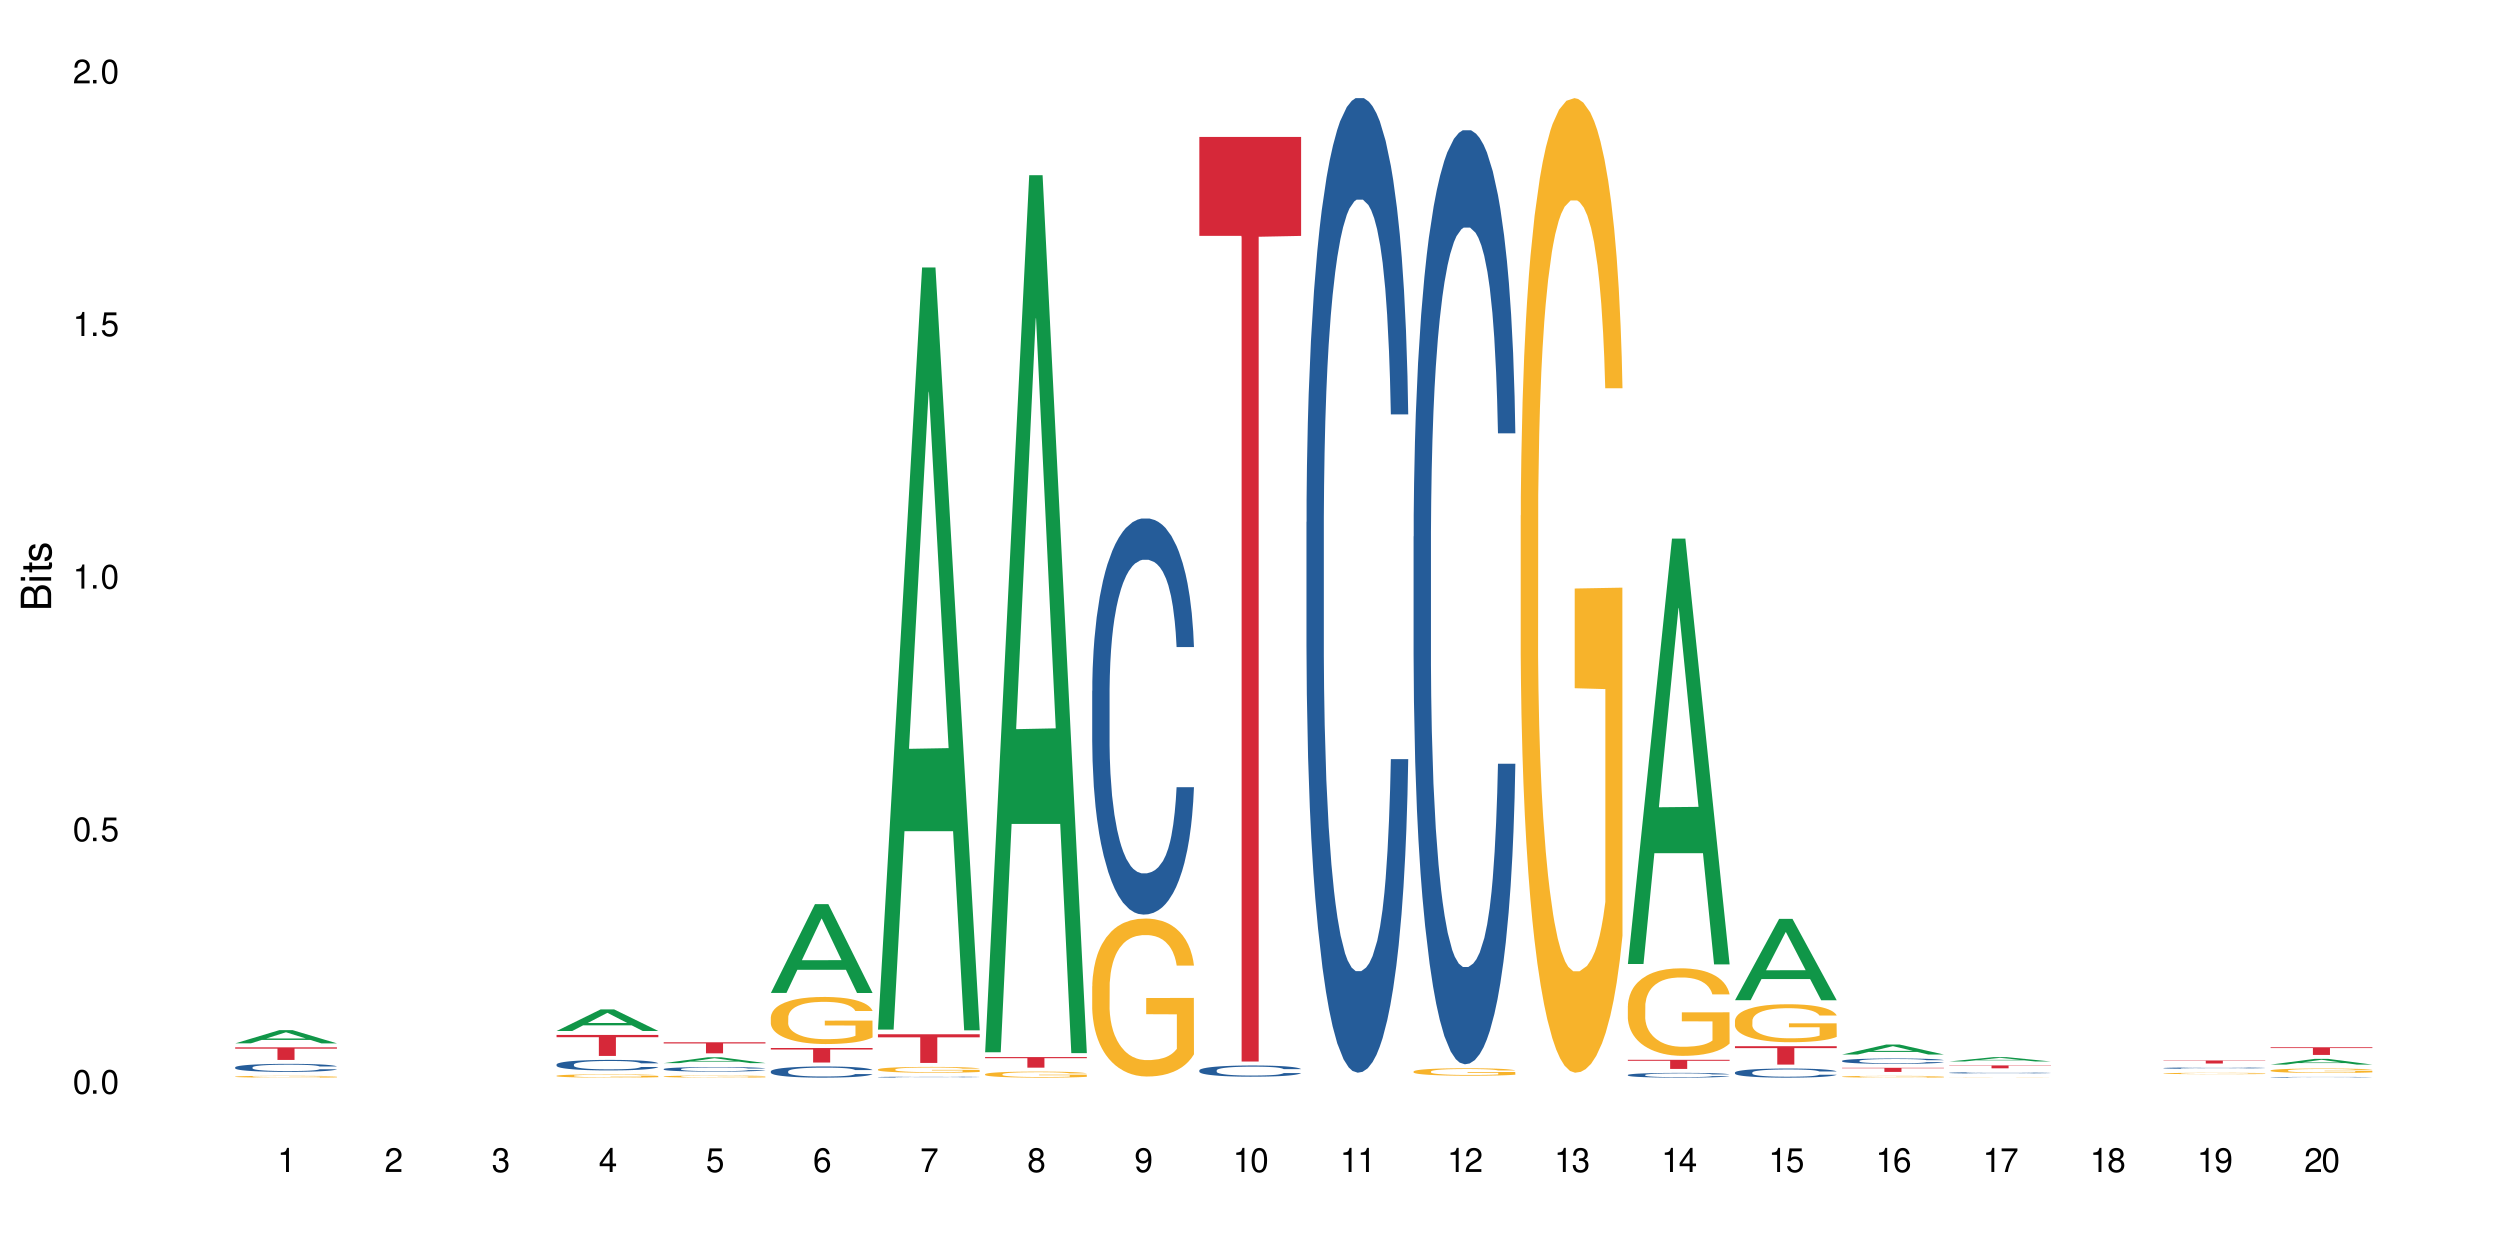 <?xml version="1.0" encoding="UTF-8"?>
<svg xmlns="http://www.w3.org/2000/svg" xmlns:xlink="http://www.w3.org/1999/xlink" width="720" height="360" viewBox="0 0 720 360">
<defs>
<g>
<g id="glyph-0-0">
</g>
<g id="glyph-0-1">
<path d="M 2.641 -6.938 C 2 -6.938 1.422 -6.656 1.078 -6.172 C 0.641 -5.562 0.406 -4.641 0.406 -3.359 C 0.406 -1.016 1.188 0.219 2.641 0.219 C 4.078 0.219 4.859 -1.016 4.859 -3.297 C 4.859 -4.641 4.656 -5.547 4.203 -6.172 C 3.844 -6.656 3.281 -6.938 2.641 -6.938 Z M 2.641 -6.188 C 3.547 -6.188 4 -5.25 4 -3.375 C 4 -1.406 3.562 -0.484 2.625 -0.484 C 1.734 -0.484 1.281 -1.438 1.281 -3.344 C 1.281 -5.25 1.734 -6.188 2.641 -6.188 Z M 2.641 -6.188 "/>
</g>
<g id="glyph-0-2">
<path d="M 1.828 -1 L 0.828 -1 L 0.828 0 L 1.828 0 Z M 1.828 -1 "/>
</g>
<g id="glyph-0-3">
<path d="M 4.562 -6.797 L 1.062 -6.797 L 0.547 -3.094 L 1.328 -3.094 C 1.719 -3.562 2.047 -3.734 2.578 -3.734 C 3.484 -3.734 4.062 -3.109 4.062 -2.094 C 4.062 -1.125 3.484 -0.531 2.578 -0.531 C 1.828 -0.531 1.375 -0.906 1.188 -1.672 L 0.328 -1.672 C 0.453 -1.109 0.547 -0.844 0.75 -0.594 C 1.125 -0.078 1.828 0.219 2.594 0.219 C 3.969 0.219 4.922 -0.781 4.922 -2.219 C 4.922 -3.562 4.031 -4.484 2.719 -4.484 C 2.25 -4.484 1.859 -4.359 1.469 -4.062 L 1.734 -5.969 L 4.562 -5.969 Z M 4.562 -6.797 "/>
</g>
<g id="glyph-0-4">
<path d="M 2.484 -4.938 L 2.484 0 L 3.328 0 L 3.328 -6.938 L 2.766 -6.938 C 2.469 -5.875 2.281 -5.734 0.984 -5.562 L 0.984 -4.938 Z M 2.484 -4.938 "/>
</g>
<g id="glyph-0-5">
<path d="M 4.859 -0.828 L 1.281 -0.828 C 1.359 -1.406 1.672 -1.781 2.5 -2.281 L 3.469 -2.828 C 4.406 -3.344 4.906 -4.062 4.906 -4.906 C 4.906 -5.484 4.672 -6.031 4.266 -6.406 C 3.859 -6.766 3.375 -6.938 2.719 -6.938 C 1.859 -6.938 1.219 -6.625 0.844 -6.031 C 0.609 -5.672 0.5 -5.234 0.484 -4.531 L 1.328 -4.531 C 1.359 -5.016 1.406 -5.281 1.531 -5.516 C 1.75 -5.938 2.188 -6.203 2.703 -6.203 C 3.469 -6.203 4.031 -5.641 4.031 -4.891 C 4.031 -4.344 3.719 -3.859 3.125 -3.516 L 2.234 -3 C 0.812 -2.172 0.406 -1.531 0.328 -0.016 L 4.859 -0.016 Z M 4.859 -0.828 "/>
</g>
<g id="glyph-0-6">
<path d="M 2.125 -3.188 L 2.578 -3.188 C 3.5 -3.188 3.984 -2.766 3.984 -1.922 C 3.984 -1.062 3.469 -0.531 2.594 -0.531 C 1.656 -0.531 1.203 -1 1.156 -2.016 L 0.312 -2.016 C 0.344 -1.453 0.438 -1.094 0.609 -0.781 C 0.953 -0.109 1.625 0.219 2.547 0.219 C 3.953 0.219 4.859 -0.625 4.859 -1.938 C 4.859 -2.828 4.516 -3.297 3.703 -3.594 C 4.344 -3.844 4.656 -4.328 4.656 -5.031 C 4.656 -6.219 3.875 -6.938 2.578 -6.938 C 1.203 -6.938 0.484 -6.172 0.453 -4.703 L 1.297 -4.703 C 1.312 -5.125 1.344 -5.359 1.453 -5.578 C 1.641 -5.969 2.062 -6.203 2.594 -6.203 C 3.344 -6.203 3.797 -5.75 3.797 -5 C 3.797 -4.516 3.609 -4.219 3.25 -4.047 C 3.016 -3.953 2.703 -3.922 2.125 -3.906 Z M 2.125 -3.188 "/>
</g>
<g id="glyph-0-7">
<path d="M 3.141 -1.672 L 3.141 0 L 3.984 0 L 3.984 -1.672 L 4.984 -1.672 L 4.984 -2.438 L 3.984 -2.438 L 3.984 -6.938 L 3.359 -6.938 L 0.266 -2.578 L 0.266 -1.672 Z M 3.141 -2.438 L 1 -2.438 L 3.141 -5.5 Z M 3.141 -2.438 "/>
</g>
<g id="glyph-0-8">
<path d="M 4.781 -5.125 C 4.609 -6.266 3.891 -6.938 2.844 -6.938 C 2.094 -6.938 1.422 -6.578 1.031 -5.953 C 0.594 -5.266 0.406 -4.422 0.406 -3.172 C 0.406 -2 0.578 -1.25 0.984 -0.641 C 1.359 -0.078 1.953 0.219 2.703 0.219 C 3.984 0.219 4.922 -0.75 4.922 -2.094 C 4.922 -3.375 4.062 -4.281 2.844 -4.281 C 2.172 -4.281 1.641 -4.031 1.281 -3.516 C 1.281 -5.234 1.828 -6.188 2.797 -6.188 C 3.391 -6.188 3.797 -5.797 3.938 -5.125 Z M 2.734 -3.531 C 3.547 -3.531 4.062 -2.953 4.062 -2.031 C 4.062 -1.156 3.484 -0.531 2.703 -0.531 C 1.922 -0.531 1.328 -1.188 1.328 -2.078 C 1.328 -2.938 1.906 -3.531 2.734 -3.531 Z M 2.734 -3.531 "/>
</g>
<g id="glyph-0-9">
<path d="M 4.984 -6.797 L 0.438 -6.797 L 0.438 -5.969 L 4.109 -5.969 C 2.5 -3.656 1.828 -2.234 1.328 0 L 2.219 0 C 2.594 -2.172 3.453 -4.047 4.984 -6.094 Z M 4.984 -6.797 "/>
</g>
<g id="glyph-0-10">
<path d="M 3.75 -3.656 C 4.469 -4.094 4.688 -4.438 4.688 -5.078 C 4.688 -6.172 3.844 -6.938 2.641 -6.938 C 1.438 -6.938 0.594 -6.172 0.594 -5.094 C 0.594 -4.438 0.812 -4.094 1.516 -3.656 C 0.734 -3.266 0.359 -2.703 0.359 -1.922 C 0.359 -0.656 1.281 0.219 2.641 0.219 C 3.984 0.219 4.922 -0.656 4.922 -1.922 C 4.922 -2.703 4.531 -3.266 3.75 -3.656 Z M 2.641 -6.188 C 3.359 -6.188 3.812 -5.75 3.812 -5.062 C 3.812 -4.406 3.344 -3.984 2.641 -3.984 C 1.922 -3.984 1.453 -4.406 1.453 -5.078 C 1.453 -5.75 1.922 -6.188 2.641 -6.188 Z M 2.641 -3.266 C 3.484 -3.266 4.062 -2.719 4.062 -1.906 C 4.062 -1.078 3.484 -0.531 2.625 -0.531 C 1.797 -0.531 1.219 -1.094 1.219 -1.906 C 1.219 -2.719 1.781 -3.266 2.641 -3.266 Z M 2.641 -3.266 "/>
</g>
<g id="glyph-0-11">
<path d="M 0.516 -1.578 C 0.672 -0.453 1.406 0.219 2.438 0.219 C 3.188 0.219 3.859 -0.141 4.266 -0.766 C 4.688 -1.453 4.891 -2.297 4.891 -3.547 C 4.891 -4.719 4.703 -5.453 4.312 -6.078 C 3.938 -6.641 3.344 -6.938 2.594 -6.938 C 1.297 -6.938 0.359 -5.969 0.359 -4.625 C 0.359 -3.344 1.234 -2.453 2.453 -2.453 C 3.094 -2.453 3.578 -2.672 4.016 -3.203 C 4 -1.484 3.469 -0.531 2.5 -0.531 C 1.906 -0.531 1.484 -0.906 1.359 -1.578 Z M 2.578 -6.203 C 3.375 -6.203 3.969 -5.531 3.969 -4.641 C 3.969 -3.797 3.391 -3.188 2.547 -3.188 C 1.734 -3.188 1.234 -3.766 1.234 -4.688 C 1.234 -5.562 1.797 -6.203 2.578 -6.203 Z M 2.578 -6.203 "/>
</g>
<g id="glyph-1-0">
</g>
<g id="glyph-1-1">
<path d="M 0 -0.953 L 0 -4.891 C 0 -5.719 -0.234 -6.344 -0.734 -6.797 C -1.188 -7.234 -1.812 -7.469 -2.5 -7.469 C -3.547 -7.469 -4.188 -7 -4.625 -5.875 C -4.984 -6.688 -5.625 -7.094 -6.531 -7.094 C -7.172 -7.094 -7.734 -6.859 -8.141 -6.391 C -8.562 -5.922 -8.75 -5.344 -8.75 -4.5 L -8.75 -0.953 Z M -4.984 -2.062 L -7.766 -2.062 L -7.766 -4.219 C -7.766 -4.844 -7.688 -5.203 -7.453 -5.5 C -7.219 -5.812 -6.859 -5.969 -6.375 -5.969 C -5.891 -5.969 -5.531 -5.812 -5.297 -5.5 C -5.062 -5.203 -4.984 -4.844 -4.984 -4.219 Z M -0.984 -2.062 L -4 -2.062 L -4 -4.781 C -4 -5.766 -3.438 -6.359 -2.484 -6.359 C -1.547 -6.359 -0.984 -5.766 -0.984 -4.781 Z M -0.984 -2.062 "/>
</g>
<g id="glyph-1-2">
<path d="M -6.281 -1.797 L -6.281 -0.797 L 0 -0.797 L 0 -1.797 Z M -8.75 -1.797 L -8.75 -0.797 L -7.484 -0.797 L -7.484 -1.797 Z M -8.75 -1.797 "/>
</g>
<g id="glyph-1-3">
<path d="M -6.281 -3.047 L -6.281 -2.016 L -8.016 -2.016 L -8.016 -1.016 L -6.281 -1.016 L -6.281 -0.172 L -5.469 -0.172 L -5.469 -1.016 L -0.719 -1.016 C -0.078 -1.016 0.281 -1.453 0.281 -2.234 C 0.281 -2.5 0.25 -2.719 0.188 -3.047 L -0.641 -3.047 C -0.609 -2.906 -0.594 -2.766 -0.594 -2.562 C -0.594 -2.141 -0.719 -2.016 -1.156 -2.016 L -5.469 -2.016 L -5.469 -3.047 Z M -6.281 -3.047 "/>
</g>
<g id="glyph-1-4">
<path d="M -4.531 -5.25 C -5.766 -5.25 -6.469 -4.422 -6.469 -2.969 C -6.469 -1.516 -5.719 -0.562 -4.547 -0.562 C -3.562 -0.562 -3.094 -1.062 -2.734 -2.562 L -2.516 -3.484 C -2.344 -4.188 -2.094 -4.469 -1.641 -4.469 C -1.047 -4.469 -0.641 -3.875 -0.641 -3 C -0.641 -2.453 -0.797 -2 -1.062 -1.75 C -1.25 -1.594 -1.422 -1.531 -1.875 -1.469 L -1.875 -0.406 C -0.422 -0.453 0.281 -1.266 0.281 -2.922 C 0.281 -4.5 -0.5 -5.516 -1.719 -5.516 C -2.656 -5.516 -3.172 -4.984 -3.469 -3.734 L -3.703 -2.766 C -3.891 -1.953 -4.156 -1.609 -4.594 -1.609 C -5.188 -1.609 -5.547 -2.125 -5.547 -2.938 C -5.547 -3.75 -5.203 -4.172 -4.531 -4.203 Z M -4.531 -5.25 "/>
</g>
</g>
</defs>
<rect x="-72" y="-36" width="864" height="432" fill="rgb(100%, 100%, 100%)" fill-opacity="1"/>
<path fill-rule="nonzero" fill="rgb(6.275%, 58.824%, 28.235%)" fill-opacity="1" d="M 67.73 300.488 L 67.762 300.484 L 80.445 296.684 L 84.297 296.684 L 97.043 300.492 L 92.562 300.492 L 89.371 299.496 L 75.371 299.496 L 72.238 300.488 L 67.73 300.488 L 76.719 299.086 L 88.086 299.082 L 82.418 297.305 L 82.355 297.301 L 82.293 297.312 L 76.688 299.082 L 76.719 299.086 Z M 67.73 300.488 "/>
<path fill-rule="nonzero" fill="rgb(14.51%, 36.078%, 60%)" fill-opacity="1" d="M 67.73 307.395 L 67.766 307.395 L 67.766 307.344 L 67.875 307.262 L 68.125 307.16 L 68.375 307.09 L 69.02 306.965 L 69.91 306.848 L 70.84 306.754 L 71.52 306.699 L 72.129 306.656 L 73.523 306.578 L 74.414 306.539 L 75.379 306.504 L 76.559 306.465 L 77.418 306.445 L 79.348 306.41 L 80.777 306.395 L 81.887 306.391 L 84.281 306.391 L 85.711 306.398 L 86.746 306.41 L 87.891 306.426 L 88.855 306.445 L 90.535 306.492 L 92.035 306.551 L 92.715 306.586 L 93.789 306.648 L 94.609 306.715 L 95.184 306.77 L 95.824 306.848 L 96.398 306.941 L 96.828 307.051 L 97.043 307.141 L 92.035 307.141 L 91.785 307.055 L 91.5 306.988 L 90.965 306.902 L 90.43 306.844 L 89.68 306.781 L 89 306.742 L 88.07 306.699 L 87.246 306.676 L 86.391 306.656 L 85.566 306.645 L 83.996 306.629 L 82.172 306.629 L 81.492 306.637 L 80.098 306.652 L 79.348 306.668 L 78.277 306.695 L 77.523 306.723 L 76.633 306.766 L 76.023 306.801 L 75.273 306.855 L 74.738 306.906 L 74.129 306.977 L 73.773 307.027 L 73.449 307.086 L 73.164 307.156 L 72.949 307.23 L 72.805 307.309 L 72.734 307.387 L 72.734 307.711 L 72.805 307.789 L 72.984 307.879 L 73.449 308.008 L 74.129 308.117 L 74.914 308.207 L 75.668 308.27 L 76.094 308.301 L 76.668 308.332 L 77.562 308.375 L 78.848 308.418 L 79.598 308.434 L 80.742 308.453 L 81.922 308.461 L 83.496 308.461 L 84.887 308.453 L 85.816 308.441 L 86.781 308.426 L 88.105 308.387 L 88.926 308.355 L 89.641 308.312 L 90.18 308.273 L 90.535 308.242 L 91.07 308.176 L 91.5 308.102 L 91.824 308.027 L 92.035 307.957 L 97.043 307.957 L 96.828 308.043 L 96.504 308.125 L 96.184 308.184 L 95.684 308.258 L 95.109 308.324 L 94.289 308.398 L 93.609 308.449 L 92.715 308.5 L 91.895 308.539 L 91 308.578 L 89.68 308.617 L 88.82 308.641 L 87.891 308.66 L 86.781 308.676 L 85.387 308.691 L 83.887 308.699 L 82.492 308.699 L 80.992 308.695 L 79.883 308.688 L 78.418 308.668 L 76.594 308.633 L 75.273 308.59 L 74.238 308.551 L 73.344 308.508 L 72.344 308.453 L 71.055 308.359 L 70.27 308.285 L 69.734 308.227 L 69.125 308.145 L 68.695 308.07 L 68.195 307.953 L 67.84 307.805 L 67.73 307.688 Z M 67.73 307.395 "/>
<path fill-rule="nonzero" fill="rgb(96.863%, 70.196%, 16.863%)" fill-opacity="1" d="M 67.73 310.062 L 67.766 310.059 L 67.766 310.051 L 67.91 310.027 L 68.266 310 L 68.73 309.973 L 69.23 309.953 L 69.555 309.945 L 70.09 309.93 L 70.555 309.918 L 71.734 309.898 L 73.234 309.879 L 74.059 309.867 L 74.988 309.859 L 76.309 309.852 L 76.918 309.848 L 78.777 309.84 L 80.887 309.836 L 83.207 309.832 L 84.281 309.836 L 85.746 309.836 L 87.746 309.84 L 88.891 309.848 L 89.785 309.852 L 90.715 309.859 L 91.859 309.867 L 92.93 309.879 L 93.789 309.891 L 94.645 309.906 L 95.359 309.922 L 95.969 309.938 L 96.504 309.957 L 96.828 309.973 L 97.043 309.992 L 92.074 309.992 L 91.785 309.973 L 91.465 309.961 L 90.93 309.945 L 90.395 309.934 L 89.855 309.926 L 88.855 309.914 L 87.996 309.906 L 86.926 309.898 L 85.891 309.895 L 84.711 309.891 L 82.102 309.891 L 80.383 309.895 L 79.383 309.898 L 78.668 309.902 L 77.668 309.906 L 77.059 309.914 L 76.703 309.918 L 75.629 309.934 L 74.914 309.945 L 74.523 309.957 L 74.023 309.969 L 73.664 309.984 L 73.27 310.004 L 73.059 310.016 L 72.77 310.051 L 72.734 310.137 L 72.844 310.156 L 73.059 310.176 L 73.344 310.191 L 73.773 310.211 L 74.199 310.223 L 74.953 310.242 L 75.594 310.258 L 76.094 310.266 L 77.059 310.277 L 77.453 310.281 L 78.383 310.289 L 79.348 310.297 L 80.527 310.305 L 81.422 310.305 L 82.852 310.309 L 84.672 310.309 L 86.82 310.305 L 88.176 310.301 L 89.105 310.297 L 89.715 310.293 L 90.465 310.289 L 91 310.285 L 91.5 310.277 L 92.109 310.27 L 92.109 310.156 L 83.281 310.156 L 83.281 310.102 L 97.004 310.102 L 97.043 310.289 L 96.289 310.301 L 95.359 310.316 L 94.469 310.324 L 93.539 310.332 L 92.215 310.34 L 91.145 310.348 L 89.5 310.355 L 87.996 310.359 L 86.426 310.363 L 81.922 310.363 L 80.348 310.359 L 79.098 310.355 L 77.953 310.352 L 76.809 310.344 L 75.379 310.336 L 74.449 310.324 L 73.484 310.316 L 72.52 310.305 L 71.664 310.289 L 71.09 310.281 L 70.52 310.27 L 69.91 310.254 L 69.34 310.238 L 68.91 310.223 L 68.516 310.207 L 68.23 310.191 L 67.945 310.168 L 67.801 310.152 L 67.73 310.137 Z M 67.73 310.062 "/>
<path fill-rule="nonzero" fill="rgb(83.922%, 15.686%, 22.353%)" fill-opacity="1" d="M 67.73 301.625 L 97.043 301.625 L 97.043 302.016 L 84.824 302.016 L 84.824 305.258 L 79.91 305.258 L 79.91 302.02 L 79.84 302.016 L 67.73 302.016 Z M 67.73 301.625 "/>
<path fill-rule="nonzero" fill="rgb(6.275%, 58.824%, 28.235%)" fill-opacity="1" d="M 160.289 296.93 L 160.32 296.922 L 173.004 290.699 L 176.855 290.699 L 189.602 296.934 L 185.121 296.934 L 181.93 295.305 L 167.93 295.305 L 164.801 296.93 L 160.289 296.93 L 169.277 294.633 L 180.645 294.629 L 174.977 291.715 L 174.914 291.711 L 174.852 291.727 L 169.246 294.629 L 169.277 294.633 Z M 160.289 296.93 "/>
<path fill-rule="nonzero" fill="rgb(14.51%, 36.078%, 60%)" fill-opacity="1" d="M 160.289 306.57 L 160.324 306.566 L 160.324 306.5 L 160.434 306.395 L 160.684 306.262 L 160.934 306.172 L 161.578 306.008 L 162.469 305.848 L 163.398 305.727 L 164.078 305.656 L 164.688 305.598 L 166.082 305.496 L 166.973 305.445 L 167.938 305.398 L 169.117 305.352 L 169.977 305.324 L 171.906 305.277 L 173.336 305.258 L 174.445 305.25 L 176.84 305.25 L 178.27 305.262 L 179.305 305.273 L 180.449 305.297 L 181.414 305.324 L 183.094 305.383 L 184.598 305.461 L 185.273 305.504 L 186.348 305.59 L 187.168 305.676 L 187.742 305.746 L 188.383 305.848 L 188.957 305.973 L 189.387 306.113 L 189.602 306.234 L 184.598 306.234 L 184.344 306.125 L 184.059 306.039 L 183.523 305.922 L 182.988 305.844 L 182.238 305.762 L 181.559 305.711 L 180.629 305.656 L 179.805 305.625 L 178.949 305.598 L 178.125 305.582 L 176.555 305.566 L 174.73 305.566 L 174.051 305.57 L 172.656 305.594 L 171.906 305.613 L 170.836 305.652 L 170.082 305.688 L 169.191 305.742 L 168.582 305.789 L 167.832 305.863 L 167.297 305.926 L 166.688 306.02 L 166.332 306.086 L 166.008 306.164 L 165.723 306.258 L 165.508 306.352 L 165.367 306.457 L 165.293 306.555 L 165.293 306.984 L 165.367 307.086 L 165.543 307.199 L 166.008 307.371 L 166.688 307.516 L 167.473 307.633 L 168.227 307.715 L 168.652 307.754 L 169.227 307.801 L 170.121 307.855 L 171.406 307.91 L 172.156 307.934 L 173.301 307.953 L 174.48 307.965 L 176.055 307.965 L 177.445 307.953 L 178.375 307.941 L 179.34 307.918 L 180.664 307.871 L 181.484 307.828 L 182.199 307.773 L 182.738 307.723 L 183.094 307.676 L 183.629 307.59 L 184.059 307.496 L 184.383 307.398 L 184.598 307.305 L 189.602 307.305 L 189.387 307.418 L 189.062 307.523 L 188.742 307.605 L 188.242 307.703 L 187.668 307.789 L 186.848 307.887 L 186.168 307.949 L 185.273 308.02 L 184.453 308.07 L 183.559 308.117 L 182.238 308.172 L 181.379 308.199 L 180.449 308.227 L 179.34 308.25 L 177.949 308.266 L 176.445 308.277 L 175.051 308.281 L 173.551 308.277 L 172.441 308.266 L 170.977 308.238 L 169.152 308.191 L 167.832 308.137 L 166.797 308.086 L 165.902 308.027 L 164.902 307.953 L 163.613 307.832 L 162.828 307.738 L 162.293 307.66 L 161.684 307.555 L 161.254 307.457 L 160.754 307.301 L 160.398 307.105 L 160.289 306.953 Z M 160.289 306.57 "/>
<path fill-rule="nonzero" fill="rgb(96.863%, 70.196%, 16.863%)" fill-opacity="1" d="M 160.289 309.82 L 160.324 309.82 L 160.324 309.801 L 160.469 309.762 L 160.824 309.711 L 161.289 309.664 L 161.789 309.633 L 162.113 309.613 L 162.648 309.586 L 163.113 309.566 L 164.293 309.527 L 165.793 309.492 L 166.617 309.477 L 167.547 309.461 L 168.867 309.445 L 169.477 309.441 L 171.336 309.426 L 173.445 309.418 L 175.766 309.414 L 176.84 309.414 L 178.305 309.418 L 180.305 309.43 L 181.449 309.438 L 182.344 309.445 L 183.273 309.457 L 184.418 309.473 L 185.488 309.496 L 186.348 309.516 L 187.207 309.543 L 187.922 309.57 L 188.527 309.602 L 189.062 309.637 L 189.387 309.668 L 189.602 309.695 L 184.633 309.695 L 184.344 309.668 L 184.023 309.645 L 183.488 309.613 L 182.953 309.594 L 182.414 309.578 L 181.414 309.555 L 180.559 309.539 L 179.484 309.527 L 178.449 309.52 L 177.27 309.516 L 174.66 309.516 L 172.941 309.52 L 171.941 309.527 L 171.227 309.535 L 170.227 309.547 L 169.617 309.559 L 169.262 309.562 L 168.188 309.59 L 167.473 309.617 L 167.082 309.633 L 166.582 309.656 L 166.223 309.68 L 165.828 309.715 L 165.617 309.742 L 165.328 309.801 L 165.293 309.957 L 165.402 309.988 L 165.617 310.023 L 165.902 310.055 L 166.332 310.09 L 166.758 310.113 L 167.512 310.148 L 168.152 310.172 L 168.652 310.188 L 169.617 310.211 L 170.012 310.219 L 170.941 310.234 L 171.906 310.246 L 173.086 310.254 L 173.98 310.262 L 175.41 310.266 L 177.234 310.266 L 179.379 310.258 L 180.734 310.254 L 181.664 310.246 L 182.273 310.238 L 183.023 310.23 L 183.559 310.223 L 184.059 310.211 L 184.668 310.195 L 184.668 309.988 L 175.84 309.988 L 175.84 309.891 L 189.562 309.891 L 189.602 310.23 L 188.848 310.254 L 187.922 310.277 L 187.027 310.293 L 186.098 310.309 L 184.773 310.324 L 183.703 310.336 L 182.059 310.348 L 180.559 310.355 L 178.984 310.359 L 177.59 310.363 L 174.48 310.363 L 172.906 310.355 L 171.656 310.348 L 170.512 310.34 L 169.367 310.328 L 167.938 310.312 L 167.008 310.297 L 165.078 310.258 L 164.223 310.234 L 163.648 310.215 L 163.078 310.195 L 162.469 310.168 L 161.898 310.141 L 161.469 310.113 L 161.074 310.082 L 160.789 310.055 L 160.504 310.016 L 160.359 309.984 L 160.289 309.957 Z M 160.289 309.82 "/>
<path fill-rule="nonzero" fill="rgb(83.922%, 15.686%, 22.353%)" fill-opacity="1" d="M 160.289 298.066 L 189.602 298.066 L 189.602 298.715 L 177.383 298.723 L 177.383 304.117 L 172.469 304.117 L 172.469 298.727 L 172.398 298.715 L 160.289 298.715 Z M 160.289 298.066 "/>
<path fill-rule="nonzero" fill="rgb(6.275%, 58.824%, 28.235%)" fill-opacity="1" d="M 191.145 306.176 L 191.176 306.176 L 203.855 304.496 L 207.707 304.496 L 220.453 306.176 L 215.977 306.176 L 212.781 305.738 L 198.785 305.738 L 195.652 306.176 L 191.145 306.176 L 200.129 305.559 L 211.496 305.555 L 205.828 304.77 L 205.766 304.77 L 205.703 304.773 L 200.098 305.555 L 200.129 305.559 Z M 191.145 306.176 "/>
<path fill-rule="nonzero" fill="rgb(14.51%, 36.078%, 60%)" fill-opacity="1" d="M 191.145 307.883 L 191.18 307.883 L 191.18 307.852 L 191.285 307.809 L 191.535 307.75 L 191.785 307.711 L 192.43 307.641 L 193.324 307.57 L 194.254 307.516 L 194.93 307.484 L 195.539 307.461 L 196.934 307.418 L 197.828 307.395 L 198.793 307.375 L 199.973 307.355 L 200.828 307.34 L 202.758 307.32 L 204.188 307.312 L 205.297 307.309 L 207.691 307.309 L 209.121 307.316 L 210.16 307.32 L 211.301 307.332 L 212.266 307.34 L 213.949 307.367 L 215.449 307.402 L 216.129 307.422 L 217.199 307.457 L 218.023 307.496 L 218.594 307.527 L 219.238 307.57 L 219.809 307.625 L 220.238 307.688 L 220.453 307.738 L 215.449 307.738 L 215.199 307.691 L 214.914 307.652 L 214.375 307.602 L 213.84 307.566 L 213.09 307.531 L 212.41 307.512 L 211.48 307.488 L 210.66 307.473 L 209.801 307.461 L 208.98 307.453 L 207.406 307.449 L 204.902 307.449 L 203.512 307.461 L 202.758 307.469 L 201.688 307.484 L 200.938 307.5 L 200.043 307.523 L 199.434 307.547 L 198.684 307.578 L 198.148 307.605 L 197.539 307.645 L 197.184 307.676 L 196.863 307.707 L 196.574 307.746 L 196.359 307.789 L 196.219 307.836 L 196.148 307.879 L 196.148 308.062 L 196.219 308.105 L 196.398 308.156 L 196.863 308.23 L 197.539 308.297 L 198.328 308.348 L 199.078 308.383 L 199.508 308.398 L 200.078 308.418 L 200.973 308.441 L 202.258 308.465 L 203.008 308.477 L 204.152 308.484 L 205.332 308.492 L 206.906 308.492 L 208.301 308.484 L 209.23 308.48 L 210.195 308.469 L 211.516 308.449 L 212.34 308.43 L 213.055 308.406 L 213.59 308.383 L 213.949 308.363 L 214.484 308.328 L 214.914 308.285 L 215.234 308.246 L 215.449 308.203 L 220.453 308.203 L 220.238 308.25 L 219.918 308.301 L 219.594 308.332 L 219.094 308.375 L 218.523 308.414 L 217.699 308.457 L 217.02 308.484 L 216.129 308.512 L 215.305 308.535 L 214.414 308.555 L 213.09 308.582 L 212.23 308.594 L 211.301 308.605 L 210.195 308.613 L 208.801 308.621 L 207.301 308.625 L 205.906 308.629 L 204.402 308.625 L 203.297 308.621 L 201.832 308.609 L 200.008 308.586 L 198.684 308.566 L 197.648 308.543 L 196.754 308.52 L 195.754 308.484 L 194.469 308.434 L 193.68 308.391 L 193.145 308.359 L 192.535 308.312 L 192.109 308.27 L 191.605 308.203 L 191.25 308.117 L 191.145 308.051 Z M 191.145 307.883 "/>
<path fill-rule="nonzero" fill="rgb(96.863%, 70.196%, 16.863%)" fill-opacity="1" d="M 191.145 310.02 L 191.18 310.02 L 191.18 310.008 L 191.32 309.984 L 191.68 309.949 L 192.145 309.922 L 192.645 309.898 L 192.965 309.887 L 193.5 309.871 L 193.965 309.859 L 195.145 309.832 L 196.648 309.809 L 197.469 309.801 L 198.398 309.789 L 199.723 309.781 L 200.328 309.777 L 202.188 309.77 L 204.297 309.762 L 209.156 309.762 L 211.16 309.77 L 212.305 309.773 L 213.195 309.781 L 214.125 309.789 L 215.27 309.797 L 216.344 309.812 L 217.199 309.824 L 218.059 309.84 L 218.773 309.859 L 219.379 309.879 L 219.918 309.902 L 220.238 309.922 L 220.453 309.941 L 215.484 309.941 L 215.199 309.922 L 214.875 309.906 L 214.34 309.887 L 213.27 309.863 L 212.266 309.852 L 211.41 309.84 L 210.336 309.832 L 209.301 309.828 L 208.121 309.824 L 205.512 309.824 L 203.797 309.828 L 202.797 309.832 L 202.082 309.836 L 201.078 309.844 L 200.473 309.852 L 200.113 309.855 L 199.043 309.871 L 198.328 309.887 L 197.934 309.898 L 197.434 309.914 L 197.074 309.93 L 196.684 309.953 L 196.469 309.969 L 196.184 310.008 L 196.148 310.105 L 196.254 310.125 L 196.469 310.148 L 196.754 310.168 L 197.613 310.207 L 198.363 310.227 L 199.008 310.242 L 199.508 310.25 L 200.473 310.266 L 200.863 310.27 L 201.793 310.281 L 202.758 310.289 L 203.938 310.293 L 204.832 310.297 L 206.262 310.301 L 208.086 310.301 L 210.23 310.297 L 211.59 310.293 L 212.52 310.289 L 213.125 310.285 L 213.875 310.277 L 214.414 310.273 L 214.914 310.266 L 215.52 310.258 L 215.52 310.125 L 206.691 310.125 L 206.691 310.062 L 220.418 310.062 L 220.453 310.277 L 219.703 310.293 L 218.773 310.309 L 217.879 310.32 L 216.949 310.328 L 215.629 310.34 L 214.555 310.344 L 212.91 310.352 L 211.41 310.359 L 209.836 310.359 L 208.441 310.363 L 205.332 310.363 L 203.762 310.359 L 202.508 310.355 L 201.367 310.348 L 200.223 310.344 L 198.793 310.332 L 197.863 310.32 L 195.934 310.297 L 195.074 310.281 L 194.504 310.27 L 193.93 310.258 L 193.324 310.238 L 192.75 310.223 L 192.32 310.203 L 191.93 310.184 L 191.645 310.168 L 191.355 310.141 L 191.215 310.121 L 191.145 310.105 Z M 191.145 310.02 "/>
<path fill-rule="nonzero" fill="rgb(83.922%, 15.686%, 22.353%)" fill-opacity="1" d="M 191.145 300.176 L 220.453 300.176 L 220.453 300.516 L 208.238 300.52 L 208.238 303.363 L 203.324 303.363 L 203.324 300.523 L 203.25 300.516 L 191.145 300.516 Z M 191.145 300.176 "/>
<path fill-rule="nonzero" fill="rgb(6.275%, 58.824%, 28.235%)" fill-opacity="1" d="M 221.996 285.965 L 222.027 285.941 L 234.711 260.391 L 238.562 260.391 L 251.305 285.988 L 246.828 285.988 L 243.633 279.309 L 229.637 279.309 L 226.504 285.965 L 221.996 285.965 L 230.984 276.543 L 242.352 276.52 L 236.684 264.574 L 236.621 264.551 L 236.559 264.621 L 230.953 276.52 L 230.984 276.543 Z M 221.996 285.965 "/>
<path fill-rule="nonzero" fill="rgb(14.51%, 36.078%, 60%)" fill-opacity="1" d="M 221.996 308.543 L 222.031 308.543 L 222.031 308.473 L 222.137 308.359 L 222.391 308.219 L 222.641 308.121 L 223.281 307.945 L 224.176 307.781 L 225.105 307.648 L 225.785 307.574 L 226.391 307.516 L 227.785 307.406 L 228.68 307.352 L 229.645 307.301 L 230.824 307.25 L 231.684 307.219 L 233.613 307.172 L 235.043 307.152 L 236.148 307.145 L 238.547 307.145 L 239.977 307.156 L 241.012 307.172 L 242.156 307.195 L 243.121 307.219 L 244.801 307.285 L 246.301 307.367 L 246.98 307.414 L 248.055 307.504 L 248.875 307.594 L 249.445 307.672 L 250.09 307.781 L 250.664 307.91 L 251.09 308.062 L 251.305 308.188 L 246.301 308.188 L 246.051 308.07 L 245.766 307.98 L 245.23 307.859 L 244.691 307.773 L 243.941 307.688 L 243.262 307.633 L 242.336 307.578 L 241.512 307.539 L 240.652 307.516 L 239.832 307.496 L 238.258 307.48 L 236.438 307.48 L 235.758 307.484 L 234.363 307.508 L 233.613 307.527 L 232.539 307.57 L 231.789 307.609 L 230.895 307.668 L 230.289 307.719 L 229.539 307.793 L 229 307.863 L 228.395 307.957 L 228.035 308.031 L 227.715 308.113 L 227.43 308.211 L 227.215 308.316 L 227.07 308.426 L 227 308.531 L 227 308.984 L 227.07 309.094 L 227.25 309.215 L 227.715 309.395 L 228.395 309.551 L 229.18 309.676 L 229.93 309.762 L 230.359 309.805 L 230.93 309.852 L 231.824 309.91 L 233.113 309.969 L 233.863 309.992 L 235.008 310.016 L 236.188 310.027 L 237.758 310.027 L 239.152 310.016 L 240.082 310 L 241.047 309.977 L 242.371 309.93 L 243.191 309.879 L 243.906 309.824 L 244.441 309.77 L 244.801 309.723 L 245.336 309.629 L 245.766 309.531 L 246.086 309.426 L 246.301 309.328 L 251.305 309.328 L 251.09 309.445 L 250.77 309.559 L 250.449 309.645 L 249.949 309.75 L 249.375 309.84 L 248.555 309.941 L 247.875 310.012 L 246.98 310.082 L 246.16 310.141 L 245.266 310.191 L 243.941 310.25 L 243.086 310.277 L 242.156 310.305 L 241.047 310.328 L 239.652 310.348 L 238.152 310.359 L 236.758 310.363 L 235.258 310.359 L 234.148 310.344 L 232.684 310.32 L 230.859 310.266 L 229.539 310.211 L 228.5 310.156 L 227.605 310.094 L 226.605 310.016 L 225.32 309.887 L 224.535 309.785 L 223.996 309.703 L 223.391 309.59 L 222.961 309.488 L 222.461 309.32 L 222.102 309.113 L 221.996 308.949 Z M 221.996 308.543 "/>
<path fill-rule="nonzero" fill="rgb(96.863%, 70.196%, 16.863%)" fill-opacity="1" d="M 221.996 292.93 L 222.031 292.918 L 222.031 292.672 L 222.176 292.113 L 222.531 291.344 L 222.996 290.715 L 223.496 290.219 L 223.82 289.957 L 224.355 289.586 L 224.82 289.312 L 226 288.758 L 227.5 288.238 L 228.32 288.012 L 229.25 287.805 L 230.574 287.566 L 231.184 287.48 L 233.039 287.281 L 235.148 287.16 L 237.473 287.121 L 238.547 287.133 L 240.012 287.184 L 242.012 287.32 L 243.156 287.445 L 244.051 287.566 L 244.98 287.73 L 246.121 287.977 L 247.195 288.273 L 248.055 288.57 L 248.91 288.941 L 249.625 289.34 L 250.234 289.773 L 250.77 290.293 L 251.09 290.727 L 251.305 291.16 L 246.336 291.16 L 246.051 290.727 L 245.73 290.391 L 245.195 289.984 L 244.656 289.688 L 244.121 289.449 L 243.121 289.129 L 242.262 288.93 L 241.191 288.758 L 240.152 288.645 L 238.973 288.57 L 238.258 288.547 L 236.363 288.547 L 234.648 288.633 L 233.648 288.73 L 232.934 288.832 L 231.934 289.016 L 231.324 289.164 L 230.969 289.266 L 229.895 289.648 L 229.18 289.996 L 228.785 290.23 L 228.285 290.602 L 227.93 290.938 L 227.535 291.434 L 227.32 291.805 L 227.035 292.645 L 227 294.875 L 227.105 295.348 L 227.32 295.855 L 227.605 296.301 L 228.035 296.77 L 228.465 297.129 L 229.215 297.613 L 229.859 297.934 L 230.359 298.145 L 231.324 298.48 L 231.719 298.594 L 232.648 298.816 L 233.613 298.988 L 234.793 299.137 L 235.688 299.211 L 237.117 299.273 L 238.938 299.273 L 241.082 299.199 L 242.441 299.102 L 243.371 299 L 243.977 298.914 L 244.73 298.777 L 245.266 298.652 L 245.766 298.516 L 246.375 298.309 L 246.375 295.348 L 237.543 295.336 L 237.543 293.945 L 251.27 293.934 L 251.305 298.777 L 250.555 299.113 L 249.625 299.434 L 248.73 299.684 L 247.805 299.891 L 246.48 300.129 L 245.406 300.277 L 243.766 300.449 L 242.262 300.562 L 240.691 300.637 L 239.297 300.672 L 237.652 300.684 L 236.188 300.66 L 234.613 300.586 L 233.363 300.488 L 232.219 300.363 L 231.074 300.203 L 229.645 299.941 L 228.715 299.73 L 227.75 299.473 L 226.785 299.16 L 225.926 298.828 L 225.355 298.566 L 224.785 298.27 L 224.176 297.898 L 223.605 297.477 L 223.176 297.094 L 222.781 296.66 L 222.496 296.25 L 222.211 295.691 L 222.066 295.246 L 221.996 294.863 Z M 221.996 292.93 "/>
<path fill-rule="nonzero" fill="rgb(83.922%, 15.686%, 22.353%)" fill-opacity="1" d="M 221.996 301.816 L 251.305 301.816 L 251.305 302.266 L 239.09 302.27 L 239.09 306.012 L 234.176 306.012 L 234.176 302.273 L 234.105 302.266 L 221.996 302.266 Z M 221.996 301.816 "/>
<path fill-rule="nonzero" fill="rgb(6.275%, 58.824%, 28.235%)" fill-opacity="1" d="M 252.848 296.531 L 252.879 296.324 L 265.562 77.035 L 269.414 77.035 L 282.16 296.738 L 277.68 296.738 L 274.488 239.387 L 260.488 239.387 L 257.359 296.531 L 252.848 296.531 L 261.836 215.664 L 273.203 215.457 L 267.535 112.93 L 267.473 112.723 L 267.41 113.344 L 261.805 215.457 L 261.836 215.664 Z M 252.848 296.531 "/>
<path fill-rule="nonzero" fill="rgb(14.51%, 36.078%, 60%)" fill-opacity="1" d="M 252.848 310.207 L 252.883 310.207 L 252.883 310.199 L 252.992 310.191 L 253.242 310.18 L 253.492 310.172 L 254.137 310.156 L 255.027 310.141 L 255.957 310.129 L 256.637 310.125 L 257.246 310.117 L 258.641 310.109 L 259.531 310.105 L 260.496 310.102 L 261.676 310.098 L 262.535 310.094 L 264.465 310.09 L 265.895 310.086 L 270.828 310.086 L 271.863 310.09 L 273.008 310.09 L 273.973 310.094 L 275.652 310.098 L 277.156 310.105 L 277.832 310.109 L 278.906 310.117 L 279.727 310.125 L 280.301 310.133 L 280.945 310.141 L 281.516 310.152 L 281.945 310.164 L 282.16 310.176 L 277.156 310.176 L 276.906 310.168 L 276.617 310.16 L 276.082 310.148 L 275.547 310.141 L 274.797 310.133 L 274.117 310.129 L 273.188 310.125 L 272.363 310.121 L 271.508 310.117 L 265.215 310.117 L 264.465 310.121 L 263.395 310.125 L 262.641 310.125 L 261.75 310.133 L 261.141 310.137 L 260.391 310.145 L 259.855 310.148 L 259.246 310.156 L 258.891 310.164 L 258.566 310.172 L 258.281 310.18 L 258.066 310.188 L 257.926 310.195 L 257.852 310.207 L 257.852 310.246 L 257.926 310.254 L 258.102 310.266 L 258.566 310.281 L 259.246 310.293 L 260.031 310.305 L 260.785 310.312 L 261.211 310.316 L 261.785 310.32 L 262.68 310.324 L 263.965 310.328 L 264.715 310.332 L 265.859 310.332 L 267.039 310.336 L 268.613 310.336 L 270.004 310.332 L 271.898 310.332 L 273.223 310.324 L 274.043 310.32 L 274.758 310.316 L 275.297 310.312 L 275.652 310.309 L 276.188 310.301 L 276.617 310.293 L 276.941 310.281 L 277.156 310.273 L 282.16 310.273 L 281.945 310.285 L 281.621 310.293 L 281.301 310.301 L 280.801 310.309 L 280.23 310.316 L 279.406 310.328 L 278.727 310.332 L 277.832 310.34 L 277.012 310.344 L 276.117 310.348 L 274.797 310.352 L 273.938 310.355 L 273.008 310.359 L 271.898 310.359 L 270.508 310.363 L 265 310.363 L 263.535 310.359 L 261.715 310.355 L 260.391 310.352 L 259.355 310.344 L 258.461 310.34 L 257.461 310.332 L 256.172 310.324 L 255.387 310.312 L 254.852 310.309 L 254.242 310.297 L 253.812 310.289 L 253.312 310.273 L 252.957 310.258 L 252.848 310.242 Z M 252.848 310.207 "/>
<path fill-rule="nonzero" fill="rgb(96.863%, 70.196%, 16.863%)" fill-opacity="1" d="M 252.848 307.988 L 252.883 307.988 L 252.883 307.957 L 253.027 307.887 L 253.383 307.793 L 253.848 307.715 L 254.352 307.652 L 254.672 307.621 L 255.207 307.574 L 255.672 307.539 L 256.852 307.473 L 258.352 307.406 L 259.176 307.379 L 260.105 307.352 L 261.426 307.324 L 262.035 307.312 L 263.895 307.289 L 266.004 307.273 L 268.324 307.266 L 269.398 307.27 L 270.863 307.273 L 272.863 307.293 L 274.008 307.309 L 274.902 307.324 L 275.832 307.344 L 276.977 307.375 L 278.047 307.41 L 278.906 307.449 L 279.766 307.492 L 280.48 307.543 L 281.086 307.598 L 281.621 307.66 L 281.945 307.715 L 282.16 307.77 L 277.191 307.77 L 276.906 307.715 L 276.582 307.676 L 276.047 307.625 L 275.512 307.586 L 274.973 307.559 L 273.973 307.516 L 273.117 307.492 L 272.043 307.473 L 271.008 307.457 L 269.828 307.449 L 269.113 307.445 L 267.219 307.445 L 265.5 307.457 L 264.5 307.469 L 263.785 307.48 L 262.785 307.504 L 262.176 307.523 L 261.82 307.535 L 260.746 307.582 L 260.031 307.625 L 259.641 307.652 L 259.141 307.699 L 258.781 307.742 L 258.391 307.805 L 258.176 307.852 L 257.887 307.953 L 257.852 308.23 L 257.961 308.289 L 258.176 308.352 L 258.461 308.41 L 258.891 308.469 L 259.316 308.512 L 260.07 308.57 L 260.711 308.613 L 261.211 308.637 L 262.176 308.68 L 262.57 308.695 L 263.5 308.723 L 264.465 308.742 L 265.645 308.762 L 266.539 308.77 L 267.969 308.777 L 269.793 308.777 L 271.938 308.77 L 273.293 308.758 L 274.223 308.746 L 274.832 308.734 L 275.582 308.715 L 276.117 308.703 L 276.617 308.684 L 277.227 308.656 L 277.227 308.289 L 268.398 308.289 L 268.398 308.117 L 282.121 308.113 L 282.16 308.715 L 281.406 308.758 L 280.48 308.797 L 279.586 308.828 L 278.656 308.855 L 277.332 308.883 L 276.262 308.902 L 274.617 308.926 L 273.117 308.938 L 271.543 308.949 L 270.148 308.953 L 268.504 308.953 L 267.039 308.949 L 265.465 308.941 L 264.215 308.93 L 263.07 308.914 L 261.926 308.895 L 260.496 308.863 L 259.57 308.836 L 258.602 308.805 L 257.637 308.766 L 256.781 308.723 L 256.207 308.691 L 255.637 308.652 L 255.027 308.605 L 254.457 308.555 L 254.027 308.508 L 253.637 308.453 L 253.348 308.402 L 253.062 308.332 L 252.922 308.277 L 252.848 308.23 Z M 252.848 307.988 "/>
<path fill-rule="nonzero" fill="rgb(83.922%, 15.686%, 22.353%)" fill-opacity="1" d="M 252.848 297.871 L 282.16 297.871 L 282.16 298.754 L 269.941 298.762 L 269.941 306.133 L 265.027 306.133 L 265.027 298.77 L 264.957 298.754 L 252.848 298.754 Z M 252.848 297.871 "/>
<path fill-rule="nonzero" fill="rgb(6.275%, 58.824%, 28.235%)" fill-opacity="1" d="M 283.703 303.062 L 283.734 302.828 L 296.414 50.465 L 300.266 50.465 L 313.012 303.301 L 308.535 303.301 L 305.34 237.301 L 291.344 237.301 L 288.211 303.062 L 283.703 303.062 L 292.688 210 L 304.055 209.762 L 298.387 91.773 L 298.324 91.535 L 298.262 92.246 L 292.656 209.762 L 292.688 210 Z M 283.703 303.062 "/>
<path fill-rule="nonzero" fill="rgb(96.863%, 70.196%, 16.863%)" fill-opacity="1" d="M 283.703 309.367 L 283.738 309.363 L 283.738 309.332 L 283.879 309.262 L 284.238 309.164 L 284.703 309.082 L 285.203 309.016 L 285.523 308.984 L 286.059 308.938 L 286.523 308.902 L 287.703 308.828 L 289.207 308.762 L 290.027 308.734 L 290.957 308.707 L 292.281 308.676 L 292.887 308.664 L 294.746 308.641 L 296.855 308.625 L 299.18 308.621 L 300.25 308.621 L 301.715 308.629 L 303.719 308.645 L 304.863 308.66 L 305.754 308.676 L 306.684 308.695 L 307.828 308.73 L 308.902 308.766 L 309.758 308.805 L 310.617 308.852 L 311.332 308.906 L 311.938 308.961 L 312.477 309.027 L 312.797 309.082 L 313.012 309.137 L 308.043 309.137 L 307.758 309.082 L 307.434 309.039 L 306.898 308.988 L 306.363 308.949 L 305.828 308.918 L 304.828 308.879 L 303.969 308.852 L 302.895 308.828 L 301.859 308.816 L 300.68 308.805 L 299.965 308.801 L 298.07 308.801 L 296.355 308.812 L 295.355 308.828 L 294.641 308.84 L 293.637 308.863 L 293.031 308.883 L 292.672 308.895 L 291.602 308.945 L 290.887 308.988 L 290.492 309.02 L 289.992 309.066 L 289.637 309.109 L 289.242 309.172 L 289.027 309.223 L 288.742 309.328 L 288.707 309.617 L 288.812 309.676 L 289.027 309.742 L 289.312 309.801 L 289.742 309.859 L 290.172 309.906 L 290.922 309.969 L 291.566 310.008 L 292.066 310.035 L 293.031 310.078 L 293.422 310.094 L 294.352 310.121 L 295.316 310.145 L 296.496 310.164 L 297.391 310.172 L 298.82 310.184 L 300.645 310.184 L 302.789 310.172 L 304.148 310.16 L 305.078 310.148 L 305.684 310.137 L 306.434 310.117 L 306.973 310.102 L 307.473 310.086 L 308.078 310.059 L 308.078 309.676 L 299.25 309.676 L 299.25 309.496 L 312.977 309.496 L 313.012 310.117 L 312.262 310.16 L 311.332 310.203 L 310.438 310.234 L 309.508 310.262 L 308.188 310.293 L 307.113 310.312 L 305.469 310.332 L 303.969 310.348 L 302.395 310.355 L 301 310.363 L 299.355 310.363 L 297.891 310.359 L 296.32 310.352 L 295.066 310.336 L 293.926 310.32 L 292.781 310.301 L 291.352 310.27 L 290.422 310.242 L 289.457 310.207 L 288.492 310.168 L 287.633 310.125 L 287.062 310.09 L 286.488 310.055 L 285.883 310.004 L 285.309 309.949 L 284.883 309.902 L 284.488 309.844 L 284.203 309.793 L 283.914 309.723 L 283.773 309.664 L 283.703 309.613 Z M 283.703 309.367 "/>
<path fill-rule="nonzero" fill="rgb(83.922%, 15.686%, 22.353%)" fill-opacity="1" d="M 283.703 304.434 L 313.012 304.434 L 313.012 304.762 L 300.797 304.766 L 300.797 307.484 L 295.883 307.484 L 295.883 304.766 L 295.809 304.762 L 283.703 304.762 Z M 283.703 304.434 "/>
<path fill-rule="nonzero" fill="rgb(14.51%, 36.078%, 60%)" fill-opacity="1" d="M 314.555 198.973 L 314.59 198.867 L 314.59 196.367 L 314.695 192.406 L 314.949 187.398 L 315.199 183.961 L 315.84 177.809 L 316.734 171.863 L 317.664 167.277 L 318.344 164.566 L 318.949 162.48 L 320.344 158.625 L 321.238 156.641 L 322.203 154.871 L 323.383 153.098 L 324.242 152.055 L 326.172 150.387 L 327.602 149.656 L 328.711 149.344 L 331.105 149.344 L 332.535 149.762 L 333.57 150.281 L 334.715 151.117 L 335.68 152.055 L 337.359 154.348 L 338.859 157.27 L 339.539 158.938 L 340.613 162.168 L 341.434 165.297 L 342.004 168.008 L 342.648 171.863 L 343.223 176.555 L 343.648 181.875 L 343.863 186.355 L 338.859 186.355 L 338.609 182.188 L 338.324 178.953 L 337.789 174.68 L 337.25 171.656 L 336.5 168.633 L 335.82 166.652 L 334.895 164.672 L 334.07 163.418 L 333.211 162.48 L 332.391 161.855 L 330.816 161.23 L 328.996 161.23 L 328.316 161.438 L 326.922 162.273 L 326.172 163.004 L 325.098 164.461 L 324.348 165.816 L 323.453 167.902 L 322.848 169.676 L 322.098 172.387 L 321.559 174.785 L 320.953 178.227 L 320.594 180.832 L 320.273 183.75 L 319.988 187.191 L 319.773 190.84 L 319.629 194.699 L 319.559 198.453 L 319.559 214.613 L 319.629 218.367 L 319.809 222.746 L 320.273 229.105 L 320.953 234.633 L 321.738 239.012 L 322.488 242.137 L 322.918 243.598 L 323.492 245.266 L 324.383 247.352 L 325.672 249.438 L 326.422 250.27 L 327.566 251.105 L 328.746 251.52 L 330.316 251.52 L 331.711 251.105 L 332.641 250.582 L 333.605 249.75 L 334.93 247.977 L 335.75 246.309 L 336.465 244.328 L 337 242.348 L 337.359 240.68 L 337.895 237.445 L 338.324 233.902 L 338.645 230.25 L 338.859 226.707 L 343.863 226.707 L 343.648 230.879 L 343.328 234.945 L 343.008 237.969 L 342.508 241.617 L 341.934 244.848 L 341.113 248.496 L 340.434 250.895 L 339.539 253.504 L 338.719 255.484 L 337.824 257.258 L 336.5 259.34 L 335.645 260.383 L 334.715 261.32 L 333.605 262.156 L 332.211 262.887 L 330.711 263.305 L 329.316 263.406 L 327.816 263.199 L 326.707 262.781 L 325.242 261.844 L 323.418 259.965 L 322.098 257.984 L 321.059 256.004 L 320.168 253.918 L 319.164 251.105 L 317.879 246.516 L 317.094 242.973 L 316.555 240.051 L 315.949 235.984 L 315.52 232.336 L 315.02 226.5 L 314.66 219.098 L 314.555 213.359 Z M 314.555 198.973 "/>
<path fill-rule="nonzero" fill="rgb(96.863%, 70.196%, 16.863%)" fill-opacity="1" d="M 314.555 284.027 L 314.59 283.984 L 314.59 283.156 L 314.734 281.285 L 315.09 278.711 L 315.555 276.59 L 316.055 274.93 L 316.379 274.055 L 316.914 272.809 L 317.379 271.895 L 318.559 270.023 L 320.059 268.281 L 320.883 267.531 L 321.809 266.824 L 323.133 266.035 L 323.742 265.746 L 325.598 265.082 L 327.707 264.664 L 330.031 264.539 L 331.105 264.582 L 332.57 264.75 L 334.57 265.207 L 335.715 265.621 L 336.609 266.035 L 337.539 266.578 L 338.68 267.406 L 339.754 268.406 L 340.613 269.402 L 341.469 270.648 L 342.184 271.977 L 342.793 273.434 L 343.328 275.176 L 343.648 276.633 L 343.863 278.086 L 338.895 278.086 L 338.609 276.633 L 338.289 275.508 L 337.754 274.137 L 337.215 273.141 L 336.68 272.352 L 335.68 271.273 L 334.82 270.605 L 333.75 270.023 L 332.711 269.652 L 331.531 269.402 L 330.816 269.32 L 328.922 269.32 L 327.207 269.609 L 326.207 269.941 L 325.492 270.273 L 324.492 270.898 L 323.883 271.395 L 323.527 271.73 L 322.453 273.016 L 321.738 274.18 L 321.344 274.969 L 320.844 276.215 L 320.488 277.34 L 320.094 279 L 319.879 280.246 L 319.594 283.07 L 319.559 290.551 L 319.664 292.129 L 319.879 293.832 L 320.168 295.328 L 320.594 296.91 L 321.023 298.113 L 321.773 299.734 L 322.418 300.812 L 322.918 301.52 L 323.883 302.641 L 324.277 303.016 L 325.207 303.766 L 326.172 304.348 L 327.352 304.844 L 328.246 305.094 L 329.676 305.301 L 331.496 305.301 L 333.641 305.051 L 335 304.719 L 335.93 304.387 L 336.535 304.098 L 337.289 303.641 L 337.824 303.223 L 338.324 302.766 L 338.934 302.062 L 338.934 292.129 L 330.102 292.09 L 330.102 287.434 L 343.828 287.395 L 343.863 303.641 L 343.113 304.762 L 342.184 305.84 L 341.289 306.672 L 340.363 307.379 L 339.039 308.168 L 337.965 308.668 L 336.324 309.25 L 334.82 309.621 L 333.25 309.871 L 331.855 309.996 L 330.211 310.039 L 328.746 309.957 L 327.172 309.707 L 325.922 309.375 L 324.777 308.957 L 323.633 308.418 L 322.203 307.547 L 321.273 306.84 L 320.309 305.965 L 319.344 304.926 L 318.484 303.805 L 317.914 302.934 L 317.344 301.938 L 316.734 300.691 L 316.164 299.277 L 315.734 297.988 L 315.34 296.535 L 315.055 295.164 L 314.77 293.293 L 314.625 291.797 L 314.555 290.508 Z M 314.555 284.027 "/>
<path fill-rule="nonzero" fill="rgb(14.51%, 36.078%, 60%)" fill-opacity="1" d="M 345.406 308.266 L 345.441 308.266 L 345.441 308.191 L 345.551 308.082 L 345.801 307.938 L 346.051 307.844 L 346.695 307.668 L 347.586 307.5 L 348.516 307.371 L 349.195 307.293 L 349.805 307.234 L 351.199 307.125 L 352.09 307.07 L 353.055 307.02 L 354.234 306.969 L 355.094 306.938 L 357.023 306.891 L 358.453 306.871 L 359.562 306.863 L 361.957 306.863 L 363.387 306.875 L 364.422 306.887 L 365.566 306.914 L 366.531 306.938 L 368.211 307.004 L 369.715 307.086 L 370.391 307.133 L 371.465 307.227 L 372.285 307.312 L 372.859 307.391 L 373.504 307.5 L 374.074 307.633 L 374.504 307.781 L 374.719 307.91 L 369.715 307.91 L 369.465 307.793 L 369.176 307.699 L 368.641 307.578 L 368.105 307.492 L 367.355 307.406 L 366.676 307.352 L 365.746 307.297 L 364.922 307.262 L 364.066 307.234 L 363.242 307.215 L 361.672 307.199 L 359.848 307.199 L 359.168 307.203 L 357.773 307.227 L 357.023 307.25 L 355.953 307.289 L 355.199 307.328 L 354.309 307.387 L 353.699 307.438 L 352.949 307.516 L 352.414 307.582 L 351.805 307.68 L 351.449 307.754 L 351.125 307.836 L 350.84 307.934 L 350.625 308.035 L 350.484 308.145 L 350.41 308.254 L 350.41 308.711 L 350.484 308.816 L 350.66 308.941 L 351.125 309.121 L 351.805 309.277 L 352.59 309.398 L 353.344 309.488 L 353.77 309.531 L 354.344 309.578 L 355.238 309.637 L 356.523 309.695 L 357.273 309.719 L 358.418 309.742 L 359.598 309.754 L 361.172 309.754 L 362.562 309.742 L 363.492 309.727 L 364.457 309.703 L 365.781 309.652 L 366.605 309.605 L 367.32 309.551 L 367.855 309.496 L 368.211 309.449 L 368.75 309.355 L 369.176 309.254 L 369.5 309.152 L 369.715 309.051 L 374.719 309.051 L 374.504 309.168 L 374.18 309.285 L 373.859 309.371 L 373.359 309.473 L 372.789 309.566 L 371.965 309.668 L 371.285 309.738 L 370.391 309.809 L 369.57 309.867 L 368.676 309.918 L 367.355 309.977 L 366.496 310.004 L 365.566 310.031 L 364.457 310.055 L 363.066 310.074 L 361.562 310.086 L 360.168 310.09 L 358.668 310.086 L 357.559 310.074 L 356.094 310.047 L 354.273 309.992 L 352.949 309.938 L 351.914 309.883 L 351.02 309.82 L 350.02 309.742 L 348.73 309.613 L 347.945 309.512 L 347.41 309.43 L 346.801 309.316 L 346.371 309.211 L 345.871 309.047 L 345.516 308.836 L 345.406 308.676 Z M 345.406 308.266 "/>
<path fill-rule="nonzero" fill="rgb(83.922%, 15.686%, 22.353%)" fill-opacity="1" d="M 345.406 39.43 L 374.719 39.43 L 374.719 67.938 L 362.5 68.188 L 362.5 305.73 L 357.586 305.73 L 357.586 68.438 L 357.516 67.938 L 345.406 67.938 Z M 345.406 39.43 "/>
<path fill-rule="nonzero" fill="rgb(14.51%, 36.078%, 60%)" fill-opacity="1" d="M 376.262 150.387 L 376.297 150.129 L 376.297 143.973 L 376.402 134.223 L 376.652 121.906 L 376.902 113.441 L 377.547 98.305 L 378.441 83.68 L 379.371 72.391 L 380.051 65.719 L 380.656 60.586 L 382.051 51.094 L 382.945 46.219 L 383.91 41.859 L 385.09 37.496 L 385.945 34.93 L 387.879 30.824 L 389.309 29.031 L 390.414 28.262 L 392.809 28.262 L 394.238 29.285 L 395.277 30.57 L 396.418 32.621 L 397.387 34.93 L 399.066 40.574 L 400.566 47.758 L 401.246 51.863 L 402.316 59.816 L 403.141 67.516 L 403.711 74.188 L 404.355 83.68 L 404.926 95.223 L 405.355 108.309 L 405.57 119.34 L 400.566 119.34 L 400.316 109.078 L 400.031 101.125 L 399.492 90.605 L 398.957 83.164 L 398.207 75.727 L 397.527 70.852 L 396.598 65.977 L 395.777 62.898 L 394.918 60.586 L 394.098 59.047 L 392.523 57.508 L 390.699 57.508 L 390.023 58.023 L 388.629 60.074 L 387.879 61.871 L 386.805 65.461 L 386.055 68.797 L 385.16 73.93 L 384.555 78.289 L 383.801 84.961 L 383.266 90.863 L 382.66 99.328 L 382.301 105.742 L 381.98 112.926 L 381.691 121.395 L 381.48 130.375 L 381.336 139.867 L 381.266 149.102 L 381.266 188.871 L 381.336 198.105 L 381.516 208.883 L 381.98 224.531 L 382.66 238.133 L 383.445 248.906 L 384.195 256.605 L 384.625 260.195 L 385.195 264.301 L 386.09 269.434 L 387.375 274.562 L 388.129 276.617 L 389.27 278.668 L 390.449 279.695 L 392.023 279.695 L 393.418 278.668 L 394.348 277.387 L 395.312 275.332 L 396.633 270.973 L 397.457 266.867 L 398.172 261.992 L 398.707 257.117 L 399.066 253.012 L 399.602 245.059 L 400.031 236.336 L 400.352 227.355 L 400.566 218.633 L 405.57 218.633 L 405.355 228.895 L 405.035 238.902 L 404.711 246.34 L 404.211 255.32 L 403.641 263.273 L 402.816 272.254 L 402.141 278.156 L 401.246 284.57 L 400.422 289.445 L 399.531 293.805 L 398.207 298.938 L 397.348 301.504 L 396.418 303.812 L 395.312 305.863 L 393.918 307.66 L 392.418 308.688 L 391.023 308.941 L 389.52 308.43 L 388.414 307.402 L 386.949 305.094 L 385.125 300.477 L 383.801 295.602 L 382.766 290.727 L 381.871 285.594 L 380.871 278.668 L 379.586 267.379 L 378.797 258.656 L 378.262 251.473 L 377.652 241.465 L 377.227 232.488 L 376.727 218.117 L 376.367 199.902 L 376.262 185.793 Z M 376.262 150.387 "/>
<path fill-rule="nonzero" fill="rgb(14.51%, 36.078%, 60%)" fill-opacity="1" d="M 407.113 154.559 L 407.148 154.312 L 407.148 148.41 L 407.258 139.066 L 407.508 127.262 L 407.758 119.148 L 408.398 104.641 L 409.293 90.625 L 410.223 79.805 L 410.902 73.41 L 411.508 68.496 L 412.902 59.395 L 413.797 54.723 L 414.762 50.543 L 415.941 46.363 L 416.801 43.906 L 418.73 39.969 L 420.16 38.25 L 421.27 37.512 L 423.664 37.512 L 425.094 38.496 L 426.129 39.723 L 427.273 41.691 L 428.238 43.906 L 429.918 49.312 L 431.418 56.199 L 432.098 60.133 L 433.172 67.758 L 433.992 75.133 L 434.566 81.527 L 435.207 90.625 L 435.781 101.691 L 436.207 114.23 L 436.422 124.805 L 431.418 124.805 L 431.168 114.969 L 430.883 107.344 L 430.348 97.266 L 429.812 90.133 L 429.059 83 L 428.379 78.328 L 427.453 73.656 L 426.629 70.707 L 425.773 68.496 L 424.949 67.02 L 423.375 65.543 L 421.555 65.543 L 420.875 66.035 L 419.48 68.004 L 418.73 69.723 L 417.656 73.168 L 416.906 76.363 L 416.012 81.281 L 415.406 85.461 L 414.656 91.855 L 414.117 97.508 L 413.512 105.625 L 413.152 111.773 L 412.832 118.656 L 412.547 126.77 L 412.332 135.379 L 412.188 144.477 L 412.117 153.328 L 412.117 191.441 L 412.188 200.293 L 412.367 210.621 L 412.832 225.621 L 413.512 238.652 L 414.297 248.98 L 415.047 256.359 L 415.477 259.801 L 416.051 263.734 L 416.941 268.652 L 418.23 273.57 L 418.98 275.539 L 420.125 277.504 L 421.305 278.488 L 422.875 278.488 L 424.27 277.504 L 425.199 276.273 L 426.164 274.309 L 427.488 270.129 L 428.309 266.191 L 429.023 261.52 L 429.559 256.848 L 429.918 252.914 L 430.453 245.293 L 430.883 236.934 L 431.203 228.324 L 431.418 219.965 L 436.422 219.965 L 436.207 229.801 L 435.887 239.391 L 435.566 246.523 L 435.066 255.129 L 434.492 262.75 L 433.672 271.355 L 432.992 277.012 L 432.098 283.16 L 431.277 287.832 L 430.383 292.012 L 429.059 296.93 L 428.203 299.391 L 427.273 301.602 L 426.164 303.57 L 424.77 305.289 L 423.27 306.273 L 421.875 306.52 L 420.375 306.027 L 419.266 305.043 L 417.801 302.832 L 415.977 298.406 L 414.656 293.734 L 413.617 289.062 L 412.727 284.145 L 411.723 277.504 L 410.438 266.684 L 409.652 258.324 L 409.113 251.441 L 408.508 241.852 L 408.078 233.242 L 407.578 219.473 L 407.219 202.016 L 407.113 188.492 Z M 407.113 154.559 "/>
<path fill-rule="nonzero" fill="rgb(96.863%, 70.196%, 16.863%)" fill-opacity="1" d="M 407.113 308.578 L 407.148 308.578 L 407.148 308.539 L 407.293 308.449 L 407.648 308.324 L 408.113 308.227 L 408.613 308.145 L 408.938 308.105 L 409.473 308.047 L 409.938 308.004 L 411.117 307.914 L 412.617 307.832 L 413.441 307.797 L 414.367 307.762 L 415.691 307.723 L 416.301 307.711 L 418.156 307.68 L 420.266 307.66 L 422.59 307.652 L 423.664 307.656 L 425.129 307.664 L 427.129 307.684 L 428.273 307.703 L 429.168 307.723 L 430.098 307.75 L 431.242 307.789 L 432.312 307.836 L 433.172 307.883 L 434.027 307.941 L 434.742 308.008 L 435.352 308.074 L 435.887 308.156 L 436.207 308.227 L 436.422 308.297 L 431.453 308.297 L 431.168 308.227 L 430.848 308.176 L 430.312 308.109 L 429.773 308.062 L 429.238 308.023 L 428.238 307.973 L 427.379 307.941 L 426.309 307.914 L 425.27 307.895 L 424.09 307.883 L 423.375 307.879 L 421.48 307.879 L 419.766 307.895 L 418.766 307.91 L 418.051 307.926 L 417.051 307.953 L 416.441 307.98 L 416.086 307.996 L 415.012 308.055 L 414.297 308.109 L 413.906 308.148 L 413.402 308.207 L 413.047 308.262 L 412.652 308.34 L 412.438 308.398 L 412.152 308.535 L 412.117 308.887 L 412.223 308.965 L 412.438 309.043 L 412.727 309.117 L 413.152 309.191 L 413.582 309.246 L 414.332 309.324 L 414.977 309.375 L 415.477 309.41 L 416.441 309.465 L 416.836 309.48 L 417.766 309.516 L 418.73 309.543 L 419.91 309.566 L 420.805 309.578 L 422.234 309.59 L 424.055 309.59 L 426.199 309.578 L 427.559 309.562 L 428.488 309.547 L 429.098 309.531 L 429.848 309.512 L 430.383 309.492 L 430.883 309.469 L 431.492 309.434 L 431.492 308.965 L 422.66 308.961 L 422.66 308.742 L 436.387 308.738 L 436.422 309.512 L 435.672 309.562 L 434.742 309.613 L 433.852 309.656 L 432.922 309.688 L 431.598 309.727 L 430.527 309.75 L 428.883 309.777 L 427.379 309.793 L 425.809 309.805 L 424.414 309.812 L 422.77 309.812 L 421.305 309.809 L 419.73 309.797 L 418.48 309.781 L 417.336 309.762 L 416.191 309.738 L 414.762 309.695 L 413.832 309.664 L 412.867 309.621 L 411.902 309.57 L 411.043 309.52 L 410.473 309.477 L 409.902 309.43 L 409.293 309.371 L 408.723 309.305 L 408.293 309.242 L 407.898 309.172 L 407.613 309.109 L 407.328 309.02 L 407.184 308.949 L 407.113 308.887 Z M 407.113 308.578 "/>
<path fill-rule="nonzero" fill="rgb(96.863%, 70.196%, 16.863%)" fill-opacity="1" d="M 437.965 148.477 L 438 148.219 L 438 143.094 L 438.145 131.559 L 438.504 115.664 L 438.965 102.594 L 439.469 92.34 L 439.789 86.957 L 440.324 79.266 L 440.789 73.625 L 441.969 62.09 L 443.469 51.324 L 444.293 46.711 L 445.223 42.352 L 446.543 37.48 L 447.152 35.688 L 449.012 31.586 L 451.121 29.023 L 453.441 28.254 L 454.516 28.512 L 455.98 29.535 L 457.984 32.355 L 459.125 34.918 L 460.02 37.48 L 460.949 40.812 L 462.094 45.941 L 463.164 52.094 L 464.023 58.246 L 464.883 65.934 L 465.598 74.137 L 466.203 83.109 L 466.738 93.875 L 467.062 102.848 L 467.277 111.82 L 462.309 111.82 L 462.023 102.848 L 461.699 95.926 L 461.164 87.469 L 460.629 81.316 L 460.09 76.445 L 459.09 69.781 L 458.234 65.68 L 457.16 62.09 L 456.125 59.785 L 454.945 58.246 L 454.23 57.734 L 452.336 57.734 L 450.621 59.527 L 449.617 61.578 L 448.902 63.629 L 447.902 67.473 L 447.297 70.551 L 446.938 72.602 L 445.867 80.547 L 445.152 87.723 L 444.758 92.594 L 444.258 100.285 L 443.898 107.207 L 443.508 117.461 L 443.293 125.148 L 443.008 142.582 L 442.969 188.723 L 443.078 198.461 L 443.293 208.973 L 443.578 218.199 L 444.008 227.941 L 444.438 235.375 L 445.188 245.371 L 445.828 252.039 L 446.332 256.395 L 447.297 263.316 L 447.688 265.625 L 448.617 270.238 L 449.582 273.824 L 450.762 276.902 L 451.656 278.441 L 453.086 279.723 L 454.91 279.723 L 457.055 278.184 L 458.41 276.133 L 459.34 274.082 L 459.949 272.289 L 460.699 269.469 L 461.234 266.906 L 461.734 264.086 L 462.344 259.727 L 462.344 198.461 L 453.516 198.207 L 453.516 169.496 L 467.242 169.238 L 467.277 269.469 L 466.527 276.391 L 465.598 283.055 L 464.703 288.18 L 463.773 292.539 L 462.449 297.41 L 461.379 300.484 L 459.734 304.074 L 458.234 306.383 L 456.66 307.918 L 455.266 308.688 L 453.621 308.945 L 452.156 308.43 L 450.582 306.895 L 449.332 304.844 L 448.188 302.281 L 447.047 298.945 L 445.613 293.562 L 444.688 289.207 L 443.723 283.824 L 442.754 277.414 L 441.898 270.492 L 441.324 265.109 L 440.754 258.957 L 440.145 251.27 L 439.574 242.551 L 439.145 234.605 L 438.754 225.633 L 438.465 217.176 L 438.18 205.641 L 438.039 196.41 L 437.965 188.465 Z M 437.965 148.477 "/>
<path fill-rule="nonzero" fill="rgb(6.275%, 58.824%, 28.235%)" fill-opacity="1" d="M 468.82 277.625 L 468.852 277.508 L 481.531 155.121 L 485.383 155.121 L 498.129 277.738 L 493.652 277.738 L 490.457 245.73 L 476.461 245.73 L 473.328 277.625 L 468.82 277.625 L 477.805 232.492 L 489.172 232.375 L 483.504 175.156 L 483.441 175.039 L 483.379 175.387 L 477.773 232.375 L 477.805 232.492 Z M 468.82 277.625 "/>
<path fill-rule="nonzero" fill="rgb(14.51%, 36.078%, 60%)" fill-opacity="1" d="M 468.82 309.586 L 468.855 309.586 L 468.855 309.555 L 468.961 309.508 L 469.211 309.445 L 469.461 309.406 L 470.105 309.332 L 471 309.258 L 471.93 309.203 L 472.609 309.172 L 473.215 309.145 L 474.609 309.098 L 475.504 309.074 L 476.469 309.055 L 477.648 309.031 L 478.504 309.02 L 480.438 309 L 481.867 308.992 L 482.973 308.988 L 485.367 308.988 L 486.797 308.992 L 487.836 309 L 488.98 309.008 L 489.945 309.02 L 491.625 309.047 L 493.125 309.082 L 493.805 309.102 L 494.875 309.141 L 495.699 309.18 L 496.27 309.211 L 496.914 309.258 L 497.484 309.316 L 497.914 309.379 L 498.129 309.434 L 493.125 309.434 L 492.875 309.383 L 492.59 309.344 L 492.051 309.293 L 491.516 309.258 L 490.766 309.219 L 490.086 309.195 L 489.156 309.172 L 488.336 309.156 L 487.477 309.145 L 486.656 309.137 L 485.082 309.129 L 483.258 309.129 L 482.582 309.133 L 481.188 309.145 L 480.438 309.152 L 479.363 309.168 L 478.613 309.188 L 477.719 309.211 L 477.113 309.23 L 476.359 309.266 L 475.824 309.293 L 475.219 309.336 L 474.859 309.367 L 474.539 309.402 L 474.254 309.445 L 474.039 309.488 L 473.895 309.535 L 473.824 309.578 L 473.824 309.773 L 473.895 309.82 L 474.074 309.871 L 474.539 309.949 L 475.219 310.016 L 476.004 310.07 L 476.754 310.105 L 477.184 310.125 L 477.754 310.145 L 478.648 310.168 L 479.934 310.195 L 480.688 310.203 L 481.828 310.215 L 483.008 310.219 L 484.582 310.219 L 485.977 310.215 L 486.906 310.207 L 487.871 310.199 L 489.191 310.176 L 490.016 310.156 L 490.73 310.133 L 491.266 310.109 L 491.625 310.09 L 492.16 310.051 L 492.59 310.008 L 492.91 309.965 L 493.125 309.922 L 498.129 309.922 L 497.914 309.973 L 497.594 310.02 L 497.27 310.055 L 496.77 310.102 L 496.199 310.141 L 495.375 310.184 L 494.699 310.211 L 493.805 310.242 L 492.98 310.27 L 492.09 310.289 L 490.766 310.312 L 489.906 310.328 L 488.98 310.34 L 487.871 310.348 L 486.477 310.355 L 484.977 310.363 L 483.582 310.363 L 482.078 310.359 L 480.973 310.355 L 479.508 310.344 L 477.684 310.32 L 476.359 310.297 L 475.324 310.273 L 474.43 310.25 L 473.43 310.215 L 472.145 310.16 L 471.355 310.117 L 470.82 310.082 L 470.211 310.031 L 469.785 309.988 L 469.285 309.918 L 468.926 309.828 L 468.82 309.758 Z M 468.82 309.586 "/>
<path fill-rule="nonzero" fill="rgb(96.863%, 70.196%, 16.863%)" fill-opacity="1" d="M 468.82 289.672 L 468.855 289.648 L 468.855 289.191 L 468.996 288.152 L 469.355 286.727 L 469.82 285.551 L 470.32 284.629 L 470.641 284.145 L 471.18 283.457 L 471.645 282.949 L 472.82 281.914 L 474.324 280.945 L 475.145 280.531 L 476.074 280.141 L 477.398 279.703 L 478.004 279.539 L 479.863 279.172 L 481.973 278.941 L 484.297 278.871 L 485.367 278.895 L 486.832 278.988 L 488.836 279.242 L 489.98 279.473 L 490.875 279.703 L 491.801 280 L 492.945 280.461 L 494.02 281.016 L 494.875 281.566 L 495.734 282.258 L 496.449 282.996 L 497.059 283.801 L 497.594 284.77 L 497.914 285.574 L 498.129 286.379 L 493.16 286.379 L 492.875 285.574 L 492.555 284.953 L 492.016 284.191 L 491.48 283.641 L 490.945 283.203 L 489.945 282.602 L 489.086 282.234 L 488.012 281.914 L 486.977 281.707 L 485.797 281.566 L 485.082 281.52 L 483.188 281.52 L 481.473 281.684 L 480.473 281.867 L 479.758 282.051 L 478.754 282.395 L 478.148 282.672 L 477.789 282.855 L 476.719 283.57 L 476.004 284.215 L 475.609 284.652 L 475.109 285.344 L 474.754 285.965 L 474.359 286.887 L 474.145 287.578 L 473.859 289.145 L 473.824 293.289 L 473.93 294.164 L 474.145 295.109 L 474.43 295.938 L 474.859 296.812 L 475.289 297.48 L 476.039 298.379 L 476.684 298.977 L 477.184 299.367 L 478.148 299.992 L 478.543 300.199 L 479.469 300.613 L 480.438 300.934 L 481.617 301.211 L 482.508 301.348 L 483.938 301.465 L 485.762 301.465 L 487.906 301.324 L 489.266 301.141 L 490.195 300.957 L 490.801 300.797 L 491.551 300.543 L 492.09 300.312 L 492.59 300.059 L 493.195 299.668 L 493.195 294.164 L 484.367 294.141 L 484.367 291.562 L 498.094 291.539 L 498.129 300.543 L 497.379 301.164 L 496.449 301.762 L 495.555 302.223 L 494.625 302.617 L 493.305 303.055 L 492.23 303.328 L 490.586 303.652 L 489.086 303.859 L 487.512 303.996 L 486.117 304.066 L 484.477 304.09 L 483.008 304.043 L 481.438 303.906 L 480.184 303.723 L 479.043 303.492 L 477.898 303.191 L 476.469 302.707 L 475.539 302.316 L 474.574 301.832 L 473.609 301.258 L 472.75 300.637 L 472.18 300.152 L 471.605 299.598 L 471 298.906 L 470.426 298.125 L 470 297.41 L 469.605 296.605 L 469.32 295.844 L 469.035 294.809 L 468.891 293.98 L 468.82 293.266 Z M 468.82 289.672 "/>
<path fill-rule="nonzero" fill="rgb(83.922%, 15.686%, 22.353%)" fill-opacity="1" d="M 468.82 305.223 L 498.129 305.223 L 498.129 305.504 L 485.914 305.508 L 485.914 307.855 L 481 307.855 L 481 305.508 L 480.926 305.504 L 468.82 305.504 Z M 468.82 305.223 "/>
<path fill-rule="nonzero" fill="rgb(6.275%, 58.824%, 28.235%)" fill-opacity="1" d="M 499.672 288.066 L 499.703 288.043 L 512.387 264.641 L 516.238 264.641 L 528.98 288.086 L 524.504 288.086 L 521.309 281.965 L 507.312 281.965 L 504.18 288.066 L 499.672 288.066 L 508.66 279.434 L 520.027 279.414 L 514.359 268.469 L 514.297 268.449 L 514.234 268.516 L 508.629 279.414 L 508.66 279.434 Z M 499.672 288.066 "/>
<path fill-rule="nonzero" fill="rgb(14.51%, 36.078%, 60%)" fill-opacity="1" d="M 499.672 308.879 L 499.707 308.879 L 499.707 308.82 L 499.816 308.727 L 500.066 308.613 L 500.316 308.535 L 500.957 308.391 L 501.852 308.254 L 502.781 308.148 L 503.461 308.086 L 504.066 308.039 L 505.461 307.949 L 506.355 307.906 L 507.32 307.863 L 508.5 307.824 L 509.359 307.801 L 511.289 307.762 L 512.719 307.742 L 513.828 307.738 L 516.223 307.738 L 517.652 307.746 L 518.688 307.758 L 519.832 307.777 L 520.797 307.801 L 522.477 307.852 L 523.977 307.918 L 524.656 307.957 L 525.73 308.031 L 526.551 308.105 L 527.125 308.168 L 527.766 308.254 L 528.34 308.363 L 528.77 308.484 L 528.98 308.59 L 523.977 308.59 L 523.727 308.492 L 523.441 308.418 L 522.906 308.32 L 522.371 308.25 L 521.617 308.18 L 520.941 308.137 L 520.012 308.09 L 519.188 308.062 L 518.332 308.039 L 517.508 308.023 L 515.934 308.012 L 514.113 308.012 L 513.434 308.016 L 512.039 308.035 L 511.289 308.051 L 510.215 308.086 L 509.465 308.117 L 508.57 308.164 L 507.965 308.203 L 507.215 308.266 L 506.676 308.324 L 506.07 308.402 L 505.711 308.461 L 505.391 308.527 L 505.105 308.609 L 504.891 308.691 L 504.746 308.781 L 504.676 308.867 L 504.676 309.238 L 504.746 309.324 L 504.926 309.426 L 505.391 309.574 L 506.07 309.699 L 506.855 309.801 L 507.605 309.875 L 508.035 309.906 L 508.609 309.945 L 509.5 309.992 L 510.789 310.043 L 511.539 310.062 L 512.684 310.078 L 513.863 310.09 L 515.434 310.09 L 516.828 310.078 L 517.758 310.066 L 518.723 310.047 L 520.047 310.008 L 520.867 309.969 L 521.582 309.926 L 522.121 309.879 L 522.477 309.84 L 523.012 309.766 L 523.441 309.684 L 523.762 309.602 L 523.977 309.52 L 528.98 309.52 L 528.77 309.613 L 528.445 309.707 L 528.125 309.777 L 527.625 309.863 L 527.051 309.938 L 526.23 310.02 L 525.551 310.074 L 524.656 310.137 L 523.836 310.18 L 522.941 310.223 L 521.617 310.27 L 520.762 310.293 L 519.832 310.316 L 518.723 310.336 L 517.328 310.352 L 515.828 310.359 L 514.434 310.363 L 512.934 310.359 L 511.824 310.348 L 510.359 310.328 L 508.535 310.285 L 507.215 310.238 L 506.176 310.191 L 505.285 310.145 L 504.281 310.078 L 502.996 309.973 L 502.211 309.895 L 501.672 309.824 L 501.066 309.73 L 500.637 309.648 L 500.137 309.512 L 499.777 309.344 L 499.672 309.211 Z M 499.672 308.879 "/>
<path fill-rule="nonzero" fill="rgb(96.863%, 70.196%, 16.863%)" fill-opacity="1" d="M 499.672 293.906 L 499.707 293.898 L 499.707 293.699 L 499.852 293.246 L 500.207 292.629 L 500.672 292.117 L 501.172 291.719 L 501.496 291.508 L 502.031 291.207 L 502.496 290.988 L 503.676 290.539 L 505.176 290.121 L 506 289.938 L 506.93 289.77 L 508.25 289.578 L 508.859 289.508 L 510.715 289.348 L 512.824 289.25 L 515.148 289.219 L 516.223 289.23 L 517.688 289.27 L 519.688 289.379 L 520.832 289.48 L 521.727 289.578 L 522.656 289.711 L 523.801 289.91 L 524.871 290.148 L 525.73 290.391 L 526.586 290.688 L 527.301 291.008 L 527.91 291.359 L 528.445 291.777 L 528.77 292.129 L 528.98 292.477 L 524.012 292.477 L 523.727 292.129 L 523.406 291.859 L 522.871 291.527 L 522.332 291.289 L 521.797 291.098 L 520.797 290.84 L 519.938 290.68 L 518.867 290.539 L 517.828 290.449 L 516.648 290.391 L 515.934 290.367 L 514.039 290.367 L 512.324 290.438 L 511.324 290.52 L 510.609 290.598 L 509.609 290.75 L 509 290.867 L 508.645 290.949 L 507.57 291.258 L 506.855 291.539 L 506.465 291.727 L 505.961 292.027 L 505.605 292.297 L 505.211 292.699 L 504.996 292.996 L 504.711 293.676 L 504.676 295.477 L 504.785 295.855 L 504.996 296.266 L 505.285 296.625 L 505.711 297.008 L 506.141 297.297 L 506.891 297.688 L 507.535 297.945 L 508.035 298.117 L 509 298.387 L 509.395 298.477 L 510.324 298.656 L 511.289 298.797 L 512.469 298.914 L 513.363 298.977 L 514.793 299.027 L 516.613 299.027 L 518.758 298.965 L 520.117 298.887 L 521.047 298.805 L 521.656 298.734 L 522.406 298.625 L 522.941 298.527 L 523.441 298.414 L 524.051 298.246 L 524.051 295.855 L 515.219 295.848 L 515.219 294.727 L 528.945 294.719 L 528.98 298.625 L 528.23 298.895 L 527.301 299.156 L 526.41 299.355 L 525.48 299.523 L 524.156 299.715 L 523.086 299.836 L 521.441 299.977 L 519.938 300.066 L 518.367 300.125 L 516.973 300.156 L 515.328 300.164 L 513.863 300.145 L 512.289 300.086 L 511.039 300.004 L 509.895 299.906 L 508.75 299.773 L 507.32 299.566 L 506.391 299.395 L 505.426 299.184 L 504.461 298.934 L 503.605 298.664 L 503.031 298.457 L 502.461 298.215 L 501.852 297.914 L 501.281 297.574 L 500.852 297.266 L 500.457 296.918 L 500.172 296.586 L 499.887 296.137 L 499.742 295.777 L 499.672 295.469 Z M 499.672 293.906 "/>
<path fill-rule="nonzero" fill="rgb(83.922%, 15.686%, 22.353%)" fill-opacity="1" d="M 499.672 301.297 L 528.98 301.297 L 528.98 301.867 L 516.766 301.871 L 516.766 306.605 L 511.852 306.605 L 511.852 301.875 L 511.781 301.867 L 499.672 301.867 Z M 499.672 301.297 "/>
<path fill-rule="nonzero" fill="rgb(6.275%, 58.824%, 28.235%)" fill-opacity="1" d="M 530.523 303.703 L 530.555 303.699 L 543.238 300.828 L 547.09 300.828 L 559.836 303.703 L 555.355 303.703 L 552.164 302.953 L 538.164 302.953 L 535.035 303.703 L 530.523 303.703 L 539.512 302.645 L 550.879 302.641 L 545.211 301.297 L 545.148 301.297 L 545.086 301.305 L 539.48 302.641 L 539.512 302.645 Z M 530.523 303.703 "/>
<path fill-rule="nonzero" fill="rgb(14.51%, 36.078%, 60%)" fill-opacity="1" d="M 530.523 305.516 L 530.559 305.516 L 530.559 305.48 L 530.668 305.426 L 530.918 305.359 L 531.168 305.312 L 531.812 305.227 L 532.707 305.145 L 533.633 305.082 L 534.312 305.047 L 534.922 305.016 L 536.316 304.965 L 537.207 304.938 L 538.176 304.914 L 539.355 304.887 L 540.211 304.875 L 542.141 304.852 L 543.57 304.84 L 544.68 304.836 L 547.074 304.836 L 548.504 304.844 L 549.539 304.852 L 550.684 304.863 L 551.648 304.875 L 553.328 304.906 L 554.832 304.945 L 555.512 304.969 L 556.582 305.012 L 557.406 305.055 L 557.977 305.094 L 558.621 305.145 L 559.191 305.211 L 559.621 305.281 L 559.836 305.344 L 554.832 305.344 L 554.582 305.285 L 554.293 305.242 L 553.758 305.184 L 553.223 305.141 L 552.473 305.102 L 551.793 305.074 L 550.863 305.047 L 550.043 305.031 L 549.184 305.016 L 548.359 305.008 L 546.789 305 L 544.965 305 L 544.285 305.004 L 542.891 305.016 L 542.141 305.023 L 541.07 305.043 L 540.32 305.062 L 539.426 305.09 L 538.816 305.117 L 538.066 305.152 L 537.531 305.184 L 536.922 305.23 L 536.566 305.27 L 536.242 305.309 L 535.957 305.355 L 535.742 305.406 L 535.602 305.457 L 535.527 305.508 L 535.527 305.73 L 535.602 305.781 L 535.777 305.84 L 536.242 305.93 L 536.922 306.004 L 537.711 306.062 L 538.461 306.105 L 538.891 306.125 L 539.461 306.148 L 540.355 306.18 L 541.641 306.207 L 542.391 306.219 L 543.535 306.23 L 544.715 306.234 L 546.289 306.234 L 547.684 306.23 L 548.609 306.223 L 549.578 306.211 L 550.898 306.188 L 551.723 306.164 L 552.438 306.137 L 552.973 306.109 L 553.328 306.086 L 553.867 306.043 L 554.293 305.992 L 554.617 305.945 L 554.832 305.895 L 559.836 305.895 L 559.621 305.953 L 559.297 306.008 L 558.977 306.051 L 558.477 306.102 L 557.906 306.145 L 557.082 306.195 L 556.402 306.227 L 555.512 306.262 L 554.688 306.289 L 553.793 306.312 L 552.473 306.344 L 551.613 306.355 L 550.684 306.371 L 549.578 306.379 L 548.184 306.391 L 546.68 306.395 L 545.285 306.398 L 543.785 306.395 L 542.68 306.391 L 541.211 306.375 L 539.391 306.352 L 538.066 306.324 L 537.031 306.297 L 536.137 306.27 L 535.137 306.23 L 533.848 306.168 L 533.062 306.117 L 532.527 306.078 L 531.918 306.023 L 531.488 305.973 L 530.988 305.895 L 530.633 305.793 L 530.523 305.715 Z M 530.523 305.516 "/>
<path fill-rule="nonzero" fill="rgb(96.863%, 70.196%, 16.863%)" fill-opacity="1" d="M 530.523 310.07 L 530.559 310.07 L 530.559 310.059 L 530.703 310.039 L 531.062 310.012 L 531.527 309.984 L 532.027 309.969 L 532.348 309.957 L 532.883 309.945 L 533.348 309.934 L 534.527 309.91 L 536.031 309.891 L 536.852 309.883 L 537.781 309.875 L 539.102 309.867 L 539.711 309.863 L 541.57 309.855 L 543.68 309.852 L 548.539 309.852 L 550.543 309.859 L 551.684 309.863 L 552.578 309.867 L 553.508 309.875 L 554.652 309.883 L 555.723 309.895 L 557.441 309.918 L 558.156 309.934 L 558.762 309.949 L 559.297 309.969 L 559.621 309.988 L 559.836 310.004 L 554.867 310.004 L 554.582 309.988 L 554.258 309.973 L 553.723 309.957 L 553.188 309.945 L 552.648 309.938 L 551.648 309.926 L 550.793 309.918 L 549.719 309.91 L 548.684 309.906 L 547.504 309.906 L 546.789 309.902 L 544.895 309.902 L 543.18 309.906 L 542.176 309.91 L 541.461 309.914 L 540.461 309.922 L 539.855 309.926 L 539.496 309.93 L 538.426 309.945 L 537.711 309.957 L 537.316 309.969 L 536.816 309.98 L 536.457 309.996 L 536.066 310.012 L 535.852 310.027 L 535.566 310.059 L 535.527 310.145 L 535.637 310.16 L 535.852 310.18 L 536.137 310.199 L 536.996 310.23 L 537.746 310.246 L 538.387 310.258 L 538.891 310.266 L 539.855 310.281 L 540.246 310.285 L 541.176 310.293 L 542.141 310.301 L 543.32 310.305 L 544.215 310.309 L 549.613 310.309 L 550.969 310.305 L 551.898 310.301 L 552.508 310.297 L 553.258 310.293 L 553.793 310.285 L 554.293 310.281 L 554.902 310.273 L 554.902 310.16 L 546.074 310.16 L 546.074 310.109 L 559.801 310.109 L 559.836 310.293 L 559.086 310.305 L 558.156 310.316 L 557.262 310.324 L 556.332 310.332 L 555.008 310.344 L 553.938 310.348 L 552.293 310.355 L 550.793 310.359 L 549.219 310.363 L 544.715 310.363 L 543.141 310.359 L 541.891 310.355 L 540.746 310.352 L 539.605 310.344 L 538.176 310.336 L 537.246 310.328 L 536.281 310.316 L 535.312 310.305 L 534.457 310.293 L 533.883 310.285 L 533.312 310.273 L 532.707 310.258 L 532.133 310.242 L 531.703 310.227 L 531.312 310.211 L 531.023 310.195 L 530.738 310.176 L 530.598 310.156 L 530.523 310.145 Z M 530.523 310.07 "/>
<path fill-rule="nonzero" fill="rgb(83.922%, 15.686%, 22.353%)" fill-opacity="1" d="M 530.523 307.531 L 559.836 307.531 L 559.836 307.656 L 547.621 307.66 L 547.621 308.719 L 542.703 308.719 L 542.703 307.66 L 542.633 307.656 L 530.523 307.656 Z M 530.523 307.531 "/>
<path fill-rule="nonzero" fill="rgb(6.275%, 58.824%, 28.235%)" fill-opacity="1" d="M 561.379 305.703 L 561.41 305.703 L 574.09 304.457 L 577.941 304.457 L 590.688 305.707 L 586.211 305.707 L 583.016 305.379 L 569.02 305.379 L 565.887 305.703 L 561.379 305.703 L 570.363 305.246 L 581.73 305.242 L 576.062 304.66 L 576 304.66 L 575.938 304.664 L 570.332 305.242 L 570.363 305.246 Z M 561.379 305.703 "/>
<path fill-rule="nonzero" fill="rgb(14.51%, 36.078%, 60%)" fill-opacity="1" d="M 561.379 308.969 L 561.414 308.969 L 561.414 308.961 L 561.52 308.945 L 561.77 308.93 L 562.02 308.918 L 562.664 308.898 L 563.559 308.879 L 564.488 308.863 L 565.168 308.855 L 565.773 308.848 L 567.168 308.836 L 568.062 308.828 L 569.027 308.824 L 570.207 308.816 L 571.062 308.812 L 572.996 308.809 L 574.426 308.805 L 579.355 308.805 L 580.395 308.809 L 581.539 308.812 L 582.504 308.812 L 584.184 308.82 L 585.684 308.832 L 586.363 308.836 L 587.434 308.848 L 588.258 308.855 L 588.828 308.867 L 589.473 308.879 L 590.043 308.895 L 590.473 308.91 L 590.688 308.926 L 585.684 308.926 L 585.434 308.914 L 585.148 308.902 L 584.613 308.887 L 584.074 308.879 L 583.324 308.867 L 582.645 308.863 L 581.715 308.855 L 580.895 308.852 L 580.035 308.848 L 579.215 308.848 L 577.641 308.844 L 575.141 308.844 L 573.746 308.848 L 572.996 308.852 L 571.922 308.855 L 571.172 308.859 L 570.277 308.867 L 569.672 308.871 L 568.918 308.879 L 568.383 308.887 L 567.777 308.898 L 567.418 308.91 L 567.098 308.918 L 566.812 308.93 L 566.598 308.941 L 566.453 308.953 L 566.383 308.965 L 566.383 309.02 L 566.453 309.031 L 566.633 309.047 L 567.098 309.066 L 567.777 309.086 L 568.562 309.098 L 569.312 309.109 L 569.742 309.113 L 570.312 309.121 L 571.207 309.125 L 572.492 309.133 L 573.246 309.137 L 574.387 309.141 L 578.535 309.141 L 579.465 309.137 L 580.43 309.133 L 581.75 309.129 L 582.574 309.125 L 583.289 309.117 L 583.824 309.109 L 584.184 309.105 L 584.719 309.094 L 585.148 309.082 L 585.469 309.07 L 585.684 309.059 L 590.688 309.059 L 590.473 309.074 L 590.152 309.086 L 589.828 309.098 L 589.328 309.109 L 588.758 309.117 L 587.938 309.129 L 587.258 309.137 L 586.363 309.148 L 585.539 309.152 L 584.648 309.16 L 583.324 309.168 L 582.465 309.168 L 581.539 309.172 L 580.43 309.176 L 579.035 309.18 L 574.641 309.18 L 573.531 309.176 L 572.066 309.176 L 570.242 309.168 L 568.918 309.16 L 567.883 309.156 L 566.988 309.148 L 565.988 309.141 L 564.703 309.125 L 563.914 309.113 L 563.379 309.102 L 562.773 309.09 L 562.344 309.078 L 561.844 309.059 L 561.484 309.035 L 561.379 309.016 Z M 561.379 308.969 "/>
<path fill-rule="nonzero" fill="rgb(96.863%, 70.196%, 16.863%)" fill-opacity="1" d="M 561.379 310.336 L 561.414 310.336 L 561.414 310.332 L 561.555 310.332 L 561.914 310.328 L 562.379 310.324 L 563.199 310.324 L 563.738 310.32 L 565.383 310.32 L 566.883 310.316 L 568.633 310.316 L 569.957 310.312 L 583.434 310.312 L 584.359 310.316 L 587.434 310.316 L 588.293 310.32 L 589.008 310.32 L 589.617 310.324 L 590.473 310.324 L 590.688 310.328 L 585.719 310.328 L 585.434 310.324 L 584.574 310.324 L 584.039 310.32 L 580.57 310.32 L 579.535 310.316 L 574.031 310.316 L 573.031 310.32 L 569.277 310.32 L 568.562 310.324 L 567.668 310.324 L 567.312 310.328 L 566.918 310.328 L 566.703 310.332 L 566.418 310.332 L 566.383 310.34 L 566.488 310.344 L 566.703 310.344 L 566.988 310.348 L 567.418 310.348 L 567.848 310.352 L 569.242 310.352 L 569.742 310.355 L 572.996 310.355 L 574.176 310.359 L 580.465 310.359 L 581.824 310.355 L 585.754 310.355 L 585.754 310.344 L 576.926 310.344 L 576.926 310.34 L 590.652 310.34 L 590.688 310.355 L 589.938 310.359 L 585.863 310.359 L 584.789 310.363 L 570.457 310.363 L 569.027 310.359 L 566.168 310.359 L 565.309 310.355 L 564.164 310.355 L 563.559 310.352 L 562.559 310.352 L 562.164 310.348 L 561.879 310.348 L 561.594 310.344 L 561.449 310.344 L 561.379 310.34 Z M 561.379 310.336 "/>
<path fill-rule="nonzero" fill="rgb(83.922%, 15.686%, 22.353%)" fill-opacity="1" d="M 561.379 306.84 L 590.688 306.84 L 590.688 306.93 L 578.473 306.93 L 578.473 307.672 L 573.559 307.672 L 573.559 306.93 L 561.379 306.93 Z M 561.379 306.84 "/>
<path fill-rule="nonzero" fill="rgb(14.51%, 36.078%, 60%)" fill-opacity="1" d="M 623.082 307.602 L 623.121 307.602 L 623.121 307.594 L 623.227 307.578 L 623.727 307.547 L 624.371 307.527 L 625.266 307.504 L 626.191 307.488 L 626.871 307.48 L 627.48 307.473 L 628.875 307.457 L 629.77 307.449 L 630.734 307.445 L 631.914 307.438 L 632.77 307.434 L 634.699 307.43 L 636.129 307.426 L 641.062 307.426 L 642.098 307.43 L 643.242 307.43 L 644.207 307.434 L 645.887 307.441 L 647.391 307.453 L 648.07 307.457 L 649.141 307.469 L 649.965 307.48 L 650.535 307.492 L 651.18 307.504 L 651.75 307.523 L 652.18 307.543 L 652.395 307.559 L 647.391 307.559 L 647.141 307.543 L 646.852 307.531 L 646.316 307.516 L 645.781 307.504 L 645.031 307.492 L 644.352 307.488 L 643.422 307.48 L 642.602 307.477 L 641.742 307.473 L 640.918 307.469 L 636.844 307.469 L 635.449 307.473 L 634.699 307.473 L 633.629 307.48 L 632.879 307.484 L 631.984 307.492 L 631.375 307.496 L 630.625 307.508 L 630.09 307.516 L 629.48 307.527 L 629.125 307.539 L 628.801 307.547 L 628.516 307.559 L 628.301 307.574 L 628.16 307.586 L 628.086 307.602 L 628.086 307.66 L 628.16 307.672 L 628.336 307.688 L 628.801 307.711 L 629.48 307.73 L 630.27 307.746 L 631.02 307.758 L 631.449 307.762 L 632.02 307.77 L 632.914 307.777 L 634.199 307.785 L 634.949 307.785 L 636.094 307.789 L 637.273 307.793 L 638.848 307.793 L 640.242 307.789 L 641.172 307.789 L 642.137 307.785 L 643.457 307.777 L 644.281 307.773 L 644.996 307.766 L 645.531 307.758 L 645.887 307.754 L 646.426 307.742 L 646.852 307.727 L 647.176 307.715 L 647.391 307.703 L 652.395 307.703 L 652.18 307.719 L 651.859 307.73 L 651.535 307.742 L 651.035 307.754 L 650.465 307.766 L 649.641 307.781 L 648.961 307.789 L 648.07 307.797 L 647.246 307.805 L 646.352 307.812 L 645.031 307.82 L 644.172 307.824 L 643.242 307.828 L 642.137 307.828 L 640.742 307.832 L 635.238 307.832 L 633.77 307.828 L 631.949 307.82 L 630.625 307.812 L 629.59 307.809 L 628.695 307.801 L 627.695 307.789 L 626.406 307.773 L 625.621 307.762 L 625.086 307.75 L 624.477 307.734 L 624.047 307.723 L 623.547 307.703 L 623.191 307.676 L 623.082 307.652 Z M 623.082 307.602 "/>
<path fill-rule="nonzero" fill="rgb(96.863%, 70.196%, 16.863%)" fill-opacity="1" d="M 623.082 309.141 L 623.121 309.141 L 623.121 309.133 L 623.262 309.113 L 623.621 309.094 L 624.086 309.074 L 624.586 309.059 L 624.906 309.051 L 625.441 309.039 L 625.906 309.031 L 627.086 309.016 L 628.59 309 L 629.41 308.992 L 630.34 308.988 L 631.66 308.98 L 632.27 308.977 L 634.129 308.973 L 636.238 308.969 L 638.562 308.965 L 639.633 308.969 L 641.098 308.969 L 643.102 308.973 L 644.242 308.977 L 645.137 308.98 L 646.066 308.984 L 647.211 308.992 L 648.281 309 L 649.141 309.008 L 650 309.02 L 650.715 309.031 L 651.32 309.047 L 651.859 309.062 L 652.18 309.074 L 652.395 309.086 L 647.426 309.086 L 647.141 309.074 L 646.816 309.062 L 646.281 309.051 L 645.211 309.035 L 644.207 309.027 L 643.352 309.02 L 642.277 309.016 L 641.242 309.012 L 640.062 309.008 L 637.453 309.008 L 635.738 309.012 L 634.734 309.016 L 634.02 309.016 L 633.02 309.023 L 632.414 309.027 L 632.055 309.031 L 630.984 309.043 L 630.27 309.051 L 629.875 309.059 L 629.375 309.07 L 629.016 309.078 L 628.625 309.094 L 628.41 309.105 L 628.125 309.129 L 628.086 309.195 L 628.195 309.211 L 628.41 309.227 L 628.695 309.238 L 629.125 309.254 L 629.555 309.266 L 630.305 309.277 L 630.945 309.289 L 631.449 309.293 L 632.414 309.305 L 632.805 309.309 L 633.734 309.312 L 634.699 309.32 L 635.879 309.324 L 636.773 309.324 L 638.203 309.328 L 640.027 309.328 L 642.172 309.324 L 643.527 309.324 L 644.457 309.32 L 645.066 309.316 L 645.816 309.312 L 646.352 309.309 L 646.852 309.305 L 647.461 309.301 L 647.461 309.211 L 638.633 309.211 L 638.633 309.168 L 652.359 309.168 L 652.395 309.312 L 651.645 309.324 L 650.715 309.332 L 649.82 309.34 L 648.891 309.348 L 647.566 309.352 L 646.496 309.359 L 644.852 309.363 L 643.352 309.367 L 641.777 309.367 L 640.383 309.371 L 638.738 309.371 L 637.273 309.367 L 635.699 309.367 L 634.449 309.363 L 633.305 309.359 L 632.164 309.355 L 630.734 309.348 L 629.805 309.34 L 627.875 309.324 L 627.016 309.316 L 626.445 309.309 L 625.871 309.297 L 625.266 309.285 L 624.691 309.273 L 624.262 309.262 L 623.871 309.25 L 623.582 309.238 L 623.297 309.223 L 623.156 309.207 L 623.082 309.195 Z M 623.082 309.141 "/>
<path fill-rule="nonzero" fill="rgb(83.922%, 15.686%, 22.353%)" fill-opacity="1" d="M 623.082 305.414 L 652.395 305.414 L 652.395 305.508 L 640.18 305.508 L 640.18 306.293 L 635.262 306.293 L 635.262 305.508 L 623.082 305.508 Z M 623.082 305.414 "/>
<path fill-rule="nonzero" fill="rgb(6.275%, 58.824%, 28.235%)" fill-opacity="1" d="M 653.938 306.602 L 653.969 306.598 L 666.648 304.953 L 670.5 304.953 L 683.246 306.602 L 678.77 306.602 L 675.574 306.172 L 661.578 306.172 L 658.445 306.602 L 653.938 306.602 L 662.922 305.996 L 674.289 305.992 L 668.621 305.223 L 668.559 305.223 L 668.496 305.227 L 662.891 305.992 L 662.922 305.996 Z M 653.938 306.602 "/>
<path fill-rule="nonzero" fill="rgb(14.51%, 36.078%, 60%)" fill-opacity="1" d="M 653.938 310.242 L 653.973 310.242 L 653.973 310.238 L 654.078 310.23 L 654.578 310.215 L 655.223 310.203 L 656.117 310.191 L 657.047 310.184 L 657.727 310.18 L 658.332 310.176 L 659.727 310.168 L 660.621 310.164 L 661.586 310.16 L 662.766 310.156 L 663.625 310.156 L 665.555 310.152 L 666.984 310.152 L 668.09 310.148 L 670.484 310.148 L 671.914 310.152 L 674.098 310.152 L 675.062 310.156 L 676.742 310.16 L 678.242 310.164 L 678.922 310.168 L 679.992 310.176 L 680.816 310.18 L 681.387 310.184 L 682.031 310.191 L 682.602 310.203 L 683.031 310.211 L 683.246 310.219 L 678.242 310.219 L 677.992 310.211 L 677.707 310.207 L 677.172 310.199 L 676.633 310.191 L 675.883 310.188 L 675.203 310.184 L 674.273 310.18 L 673.453 310.176 L 672.594 310.176 L 671.773 310.172 L 667.699 310.172 L 666.305 310.176 L 665.555 310.176 L 664.48 310.18 L 663.73 310.18 L 662.836 310.184 L 662.23 310.188 L 661.477 310.195 L 660.941 310.199 L 660.336 310.203 L 659.977 310.211 L 659.656 310.215 L 659.371 310.223 L 659.156 310.227 L 659.012 310.234 L 658.941 310.242 L 658.941 310.273 L 659.012 310.277 L 659.191 310.289 L 659.656 310.301 L 660.336 310.309 L 661.121 310.316 L 661.871 310.324 L 662.301 310.328 L 662.871 310.328 L 663.766 310.332 L 665.055 310.336 L 665.805 310.34 L 672.023 310.34 L 672.988 310.336 L 674.312 310.336 L 675.133 310.332 L 675.848 310.328 L 676.383 310.324 L 676.742 310.32 L 677.277 310.316 L 677.707 310.309 L 678.027 310.301 L 678.242 310.293 L 683.246 310.293 L 683.031 310.301 L 682.391 310.316 L 681.887 310.324 L 681.316 310.328 L 680.496 310.336 L 679.816 310.34 L 678.922 310.344 L 678.098 310.348 L 677.207 310.352 L 675.883 310.355 L 675.027 310.359 L 672.988 310.359 L 671.594 310.363 L 666.09 310.363 L 664.625 310.359 L 662.801 310.355 L 661.477 310.352 L 660.441 310.348 L 659.547 310.344 L 658.547 310.34 L 657.262 310.332 L 656.473 310.324 L 655.938 310.32 L 655.332 310.312 L 654.902 310.305 L 654.402 310.293 L 654.043 310.281 L 653.938 310.27 Z M 653.938 310.242 "/>
<path fill-rule="nonzero" fill="rgb(96.863%, 70.196%, 16.863%)" fill-opacity="1" d="M 653.938 308.285 L 653.973 308.285 L 653.973 308.262 L 654.113 308.207 L 654.473 308.133 L 654.938 308.074 L 655.438 308.027 L 655.758 308.004 L 656.297 307.969 L 656.762 307.941 L 657.941 307.891 L 659.441 307.84 L 660.262 307.82 L 661.191 307.801 L 662.516 307.777 L 663.121 307.77 L 664.98 307.75 L 667.09 307.738 L 669.414 307.734 L 670.484 307.738 L 671.953 307.742 L 673.953 307.754 L 675.098 307.766 L 675.992 307.777 L 676.918 307.793 L 678.062 307.816 L 679.137 307.844 L 679.992 307.871 L 680.852 307.906 L 681.566 307.945 L 682.176 307.984 L 682.711 308.035 L 683.031 308.078 L 683.246 308.117 L 678.277 308.117 L 677.992 308.078 L 677.672 308.043 L 677.133 308.008 L 676.598 307.977 L 676.062 307.957 L 675.062 307.926 L 674.203 307.906 L 673.133 307.891 L 672.094 307.879 L 670.914 307.871 L 668.305 307.871 L 666.59 307.879 L 665.59 307.887 L 664.875 307.898 L 663.875 307.914 L 663.266 307.93 L 662.906 307.938 L 661.836 307.973 L 661.121 308.008 L 660.727 308.031 L 660.227 308.066 L 659.871 308.098 L 659.477 308.145 L 659.262 308.18 L 658.977 308.258 L 658.941 308.469 L 659.047 308.512 L 659.262 308.562 L 659.547 308.602 L 659.977 308.648 L 660.406 308.68 L 661.156 308.727 L 661.801 308.758 L 662.301 308.777 L 663.266 308.809 L 663.66 308.82 L 664.59 308.84 L 665.555 308.855 L 666.734 308.871 L 667.625 308.879 L 669.055 308.883 L 670.879 308.883 L 673.023 308.875 L 674.383 308.867 L 675.312 308.859 L 675.918 308.852 L 676.668 308.836 L 677.207 308.824 L 677.707 308.812 L 678.312 308.793 L 678.312 308.512 L 669.484 308.512 L 669.484 308.379 L 683.211 308.379 L 683.246 308.836 L 682.496 308.867 L 681.566 308.898 L 680.672 308.922 L 679.742 308.941 L 678.422 308.965 L 677.348 308.98 L 675.703 308.996 L 674.203 309.004 L 672.629 309.012 L 671.238 309.016 L 668.125 309.016 L 666.555 309.008 L 665.305 309 L 664.16 308.988 L 663.016 308.973 L 661.586 308.945 L 660.656 308.926 L 659.691 308.902 L 658.727 308.875 L 657.867 308.844 L 657.297 308.816 L 656.723 308.789 L 656.117 308.754 L 655.543 308.715 L 655.117 308.68 L 654.723 308.637 L 654.438 308.598 L 654.152 308.547 L 654.008 308.504 L 653.938 308.469 Z M 653.938 308.285 "/>
<path fill-rule="nonzero" fill="rgb(83.922%, 15.686%, 22.353%)" fill-opacity="1" d="M 653.938 301.609 L 683.246 301.609 L 683.246 301.848 L 671.031 301.848 L 671.031 303.82 L 666.117 303.82 L 666.117 301.852 L 666.047 301.848 L 653.938 301.848 Z M 653.938 301.609 "/>
<g fill="rgb(0%, 0%, 0%)" fill-opacity="1">
<use xlink:href="#glyph-0-1" x="20.965" y="314.993"/>
<use xlink:href="#glyph-0-2" x="25.965" y="314.993"/>
<use xlink:href="#glyph-0-1" x="28.965" y="314.993"/>
</g>
<g fill="rgb(0%, 0%, 0%)" fill-opacity="1">
<use xlink:href="#glyph-0-1" x="20.965" y="242.251"/>
<use xlink:href="#glyph-0-2" x="25.965" y="242.251"/>
<use xlink:href="#glyph-0-3" x="28.965" y="242.251"/>
</g>
<g fill="rgb(0%, 0%, 0%)" fill-opacity="1">
<use xlink:href="#glyph-0-4" x="20.965" y="169.509"/>
<use xlink:href="#glyph-0-2" x="25.965" y="169.509"/>
<use xlink:href="#glyph-0-1" x="28.965" y="169.509"/>
</g>
<g fill="rgb(0%, 0%, 0%)" fill-opacity="1">
<use xlink:href="#glyph-0-4" x="20.965" y="96.767"/>
<use xlink:href="#glyph-0-2" x="25.965" y="96.767"/>
<use xlink:href="#glyph-0-3" x="28.965" y="96.767"/>
</g>
<g fill="rgb(0%, 0%, 0%)" fill-opacity="1">
<use xlink:href="#glyph-0-5" x="20.965" y="24.024"/>
<use xlink:href="#glyph-0-2" x="25.965" y="24.024"/>
<use xlink:href="#glyph-0-1" x="28.965" y="24.024"/>
</g>
<g fill="rgb(0%, 0%, 0%)" fill-opacity="1">
<use xlink:href="#glyph-0-4" x="79.887" y="337.532"/>
</g>
<g fill="rgb(0%, 0%, 0%)" fill-opacity="1">
<use xlink:href="#glyph-0-5" x="110.738" y="337.532"/>
</g>
<g fill="rgb(0%, 0%, 0%)" fill-opacity="1">
<use xlink:href="#glyph-0-6" x="141.594" y="337.532"/>
</g>
<g fill="rgb(0%, 0%, 0%)" fill-opacity="1">
<use xlink:href="#glyph-0-7" x="172.445" y="337.532"/>
</g>
<g fill="rgb(0%, 0%, 0%)" fill-opacity="1">
<use xlink:href="#glyph-0-3" x="203.297" y="337.532"/>
</g>
<g fill="rgb(0%, 0%, 0%)" fill-opacity="1">
<use xlink:href="#glyph-0-8" x="234.152" y="337.532"/>
</g>
<g fill="rgb(0%, 0%, 0%)" fill-opacity="1">
<use xlink:href="#glyph-0-9" x="265.004" y="337.532"/>
</g>
<g fill="rgb(0%, 0%, 0%)" fill-opacity="1">
<use xlink:href="#glyph-0-10" x="295.855" y="337.532"/>
</g>
<g fill="rgb(0%, 0%, 0%)" fill-opacity="1">
<use xlink:href="#glyph-0-11" x="326.711" y="337.532"/>
</g>
<g fill="rgb(0%, 0%, 0%)" fill-opacity="1">
<use xlink:href="#glyph-0-4" x="355.062" y="337.532"/>
<use xlink:href="#glyph-0-1" x="360.062" y="337.532"/>
</g>
<g fill="rgb(0%, 0%, 0%)" fill-opacity="1">
<use xlink:href="#glyph-0-4" x="385.914" y="337.532"/>
<use xlink:href="#glyph-0-4" x="390.914" y="337.532"/>
</g>
<g fill="rgb(0%, 0%, 0%)" fill-opacity="1">
<use xlink:href="#glyph-0-4" x="416.77" y="337.532"/>
<use xlink:href="#glyph-0-5" x="421.77" y="337.532"/>
</g>
<g fill="rgb(0%, 0%, 0%)" fill-opacity="1">
<use xlink:href="#glyph-0-4" x="447.621" y="337.532"/>
<use xlink:href="#glyph-0-6" x="452.621" y="337.532"/>
</g>
<g fill="rgb(0%, 0%, 0%)" fill-opacity="1">
<use xlink:href="#glyph-0-4" x="478.473" y="337.532"/>
<use xlink:href="#glyph-0-7" x="483.473" y="337.532"/>
</g>
<g fill="rgb(0%, 0%, 0%)" fill-opacity="1">
<use xlink:href="#glyph-0-4" x="509.328" y="337.532"/>
<use xlink:href="#glyph-0-3" x="514.328" y="337.532"/>
</g>
<g fill="rgb(0%, 0%, 0%)" fill-opacity="1">
<use xlink:href="#glyph-0-4" x="540.18" y="337.532"/>
<use xlink:href="#glyph-0-8" x="545.18" y="337.532"/>
</g>
<g fill="rgb(0%, 0%, 0%)" fill-opacity="1">
<use xlink:href="#glyph-0-4" x="571.031" y="337.532"/>
<use xlink:href="#glyph-0-9" x="576.031" y="337.532"/>
</g>
<g fill="rgb(0%, 0%, 0%)" fill-opacity="1">
<use xlink:href="#glyph-0-4" x="601.887" y="337.532"/>
<use xlink:href="#glyph-0-10" x="606.887" y="337.532"/>
</g>
<g fill="rgb(0%, 0%, 0%)" fill-opacity="1">
<use xlink:href="#glyph-0-4" x="632.738" y="337.532"/>
<use xlink:href="#glyph-0-11" x="637.738" y="337.532"/>
</g>
<g fill="rgb(0%, 0%, 0%)" fill-opacity="1">
<use xlink:href="#glyph-0-5" x="663.59" y="337.532"/>
<use xlink:href="#glyph-0-1" x="668.59" y="337.532"/>
</g>
<g fill="rgb(0%, 0%, 0%)" fill-opacity="1">
<use xlink:href="#glyph-1-1" x="14.725" y="176.012"/>
<use xlink:href="#glyph-1-2" x="14.725" y="168.012"/>
<use xlink:href="#glyph-1-3" x="14.725" y="165.012"/>
<use xlink:href="#glyph-1-4" x="14.725" y="162.012"/>
</g>
</svg>
